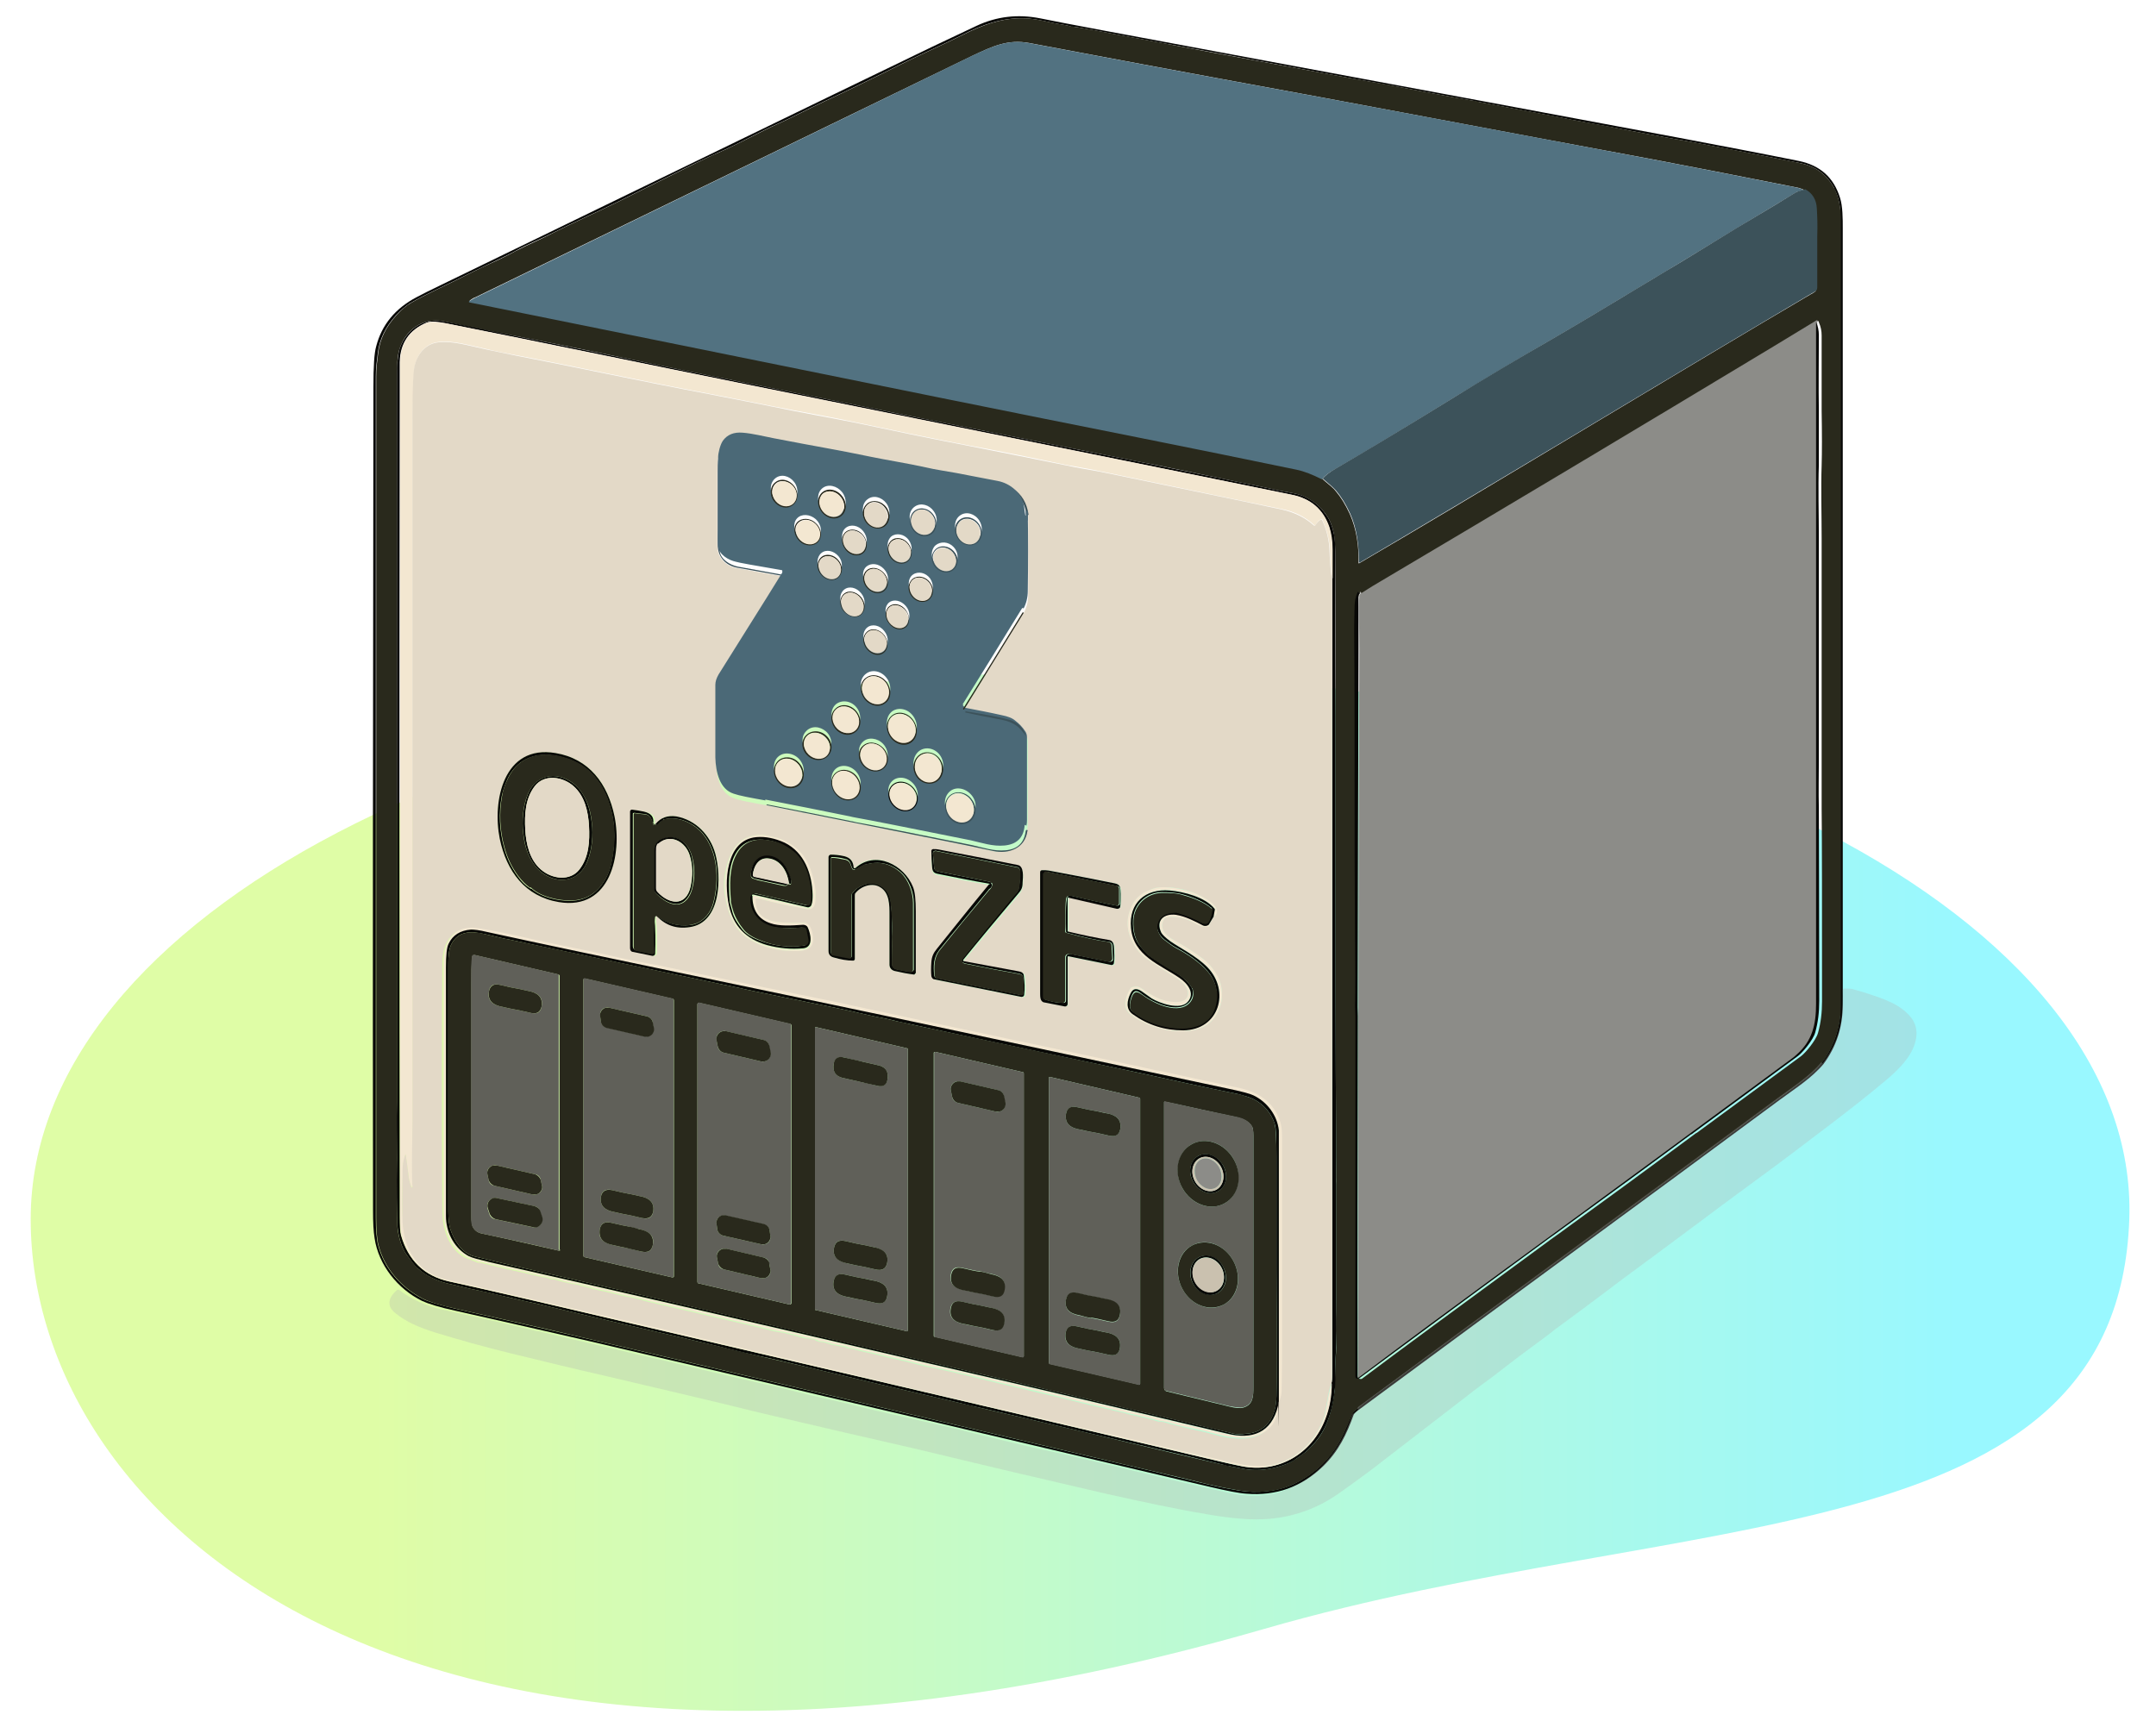 <svg xmlns="http://www.w3.org/2000/svg" xmlns:xlink="http://www.w3.org/1999/xlink" id="Livello_1" viewBox="0 0 541 432"><defs><linearGradient id="Sfumatura_senza_nome" data-name="Sfumatura senza nome" x1="93.9" y1="133" x2="492.1" y2="133" gradientTransform="translate(0 432) scale(1 -1)" gradientUnits="userSpaceOnUse"><stop offset="0" stop-color="#b0f921"></stop><stop offset="1" stop-color="#00edff"></stop></linearGradient></defs><path d="M534.3,306c-3,84.9-110.9,72.2-217,102.8C105.1,470.2,7.7,381.9,7.7,306s117.9-137.3,263.3-137.3,265.9,61.5,263.3,137.3Z" fill="url(#Sfumatura_senza_nome)" opacity=".4"></path><path d="M457.7,266.9c-3.2,3.8-7.3,6.3-11.2,9.2-34.7,25.7-70.1,51.5-105.1,77.4-1,.7-1.5,1.2-1.7,1.5-1.8,5-3.8,9.2-7.7,13-5.4,5.2-11.8,7.5-19.2,6.9-1.8-.1-4.8-.7-9.1-1.7-42.4-10-94.2-22.2-155.4-36.5-7.4-1.7-18.7-4.3-33.9-7.7-4.2-.9-7-1.8-8.5-2.5-6.1-3-10.9-9-11.9-15.7-.3-1.8-.4-4.1-.4-6.9-.1-58.6,0-127.5.1-206.8,0-5.1.2-8.5.7-10.2,1.4-5.4,4.8-9.5,10.1-12.3,1.3-.7,3.3-1.7,6.2-3.1,48.9-23.7,89.9-43.7,123.3-59.8.8-.4,4.4-2.1,11-5.2,5.1-2.4,10.4-3,16-1.9,6.3,1.3,21,4,44,8.3,38.7,7.2,77.4,14.4,115.9,21.6,10.5,2,20.6,3.9,30.5,5.9,5.3,1.1,8.7,4.1,10.3,9.2.7,2.1.7,5.3.7,7.7,0,63.7,0,128.7,0,194.9,0,5.5-1.6,10.5-4.8,14.8ZM460.3,47.3c-2-3.6-4.7-5.6-8.8-6.4-11.9-2.4-21.7-4.2-29.4-5.7-.4,0-.9-.2-1.3-.2-5-.9-9.8-1.8-14.4-2.7-2.8-.5-6.9-1.3-12.4-2.3-.3,0-.6-.1-.9-.2,0,0-7.4-1.4-22-4.2-.5,0-1-.2-1.4-.3-6.9-1.2-13.6-2.5-20.4-3.8-1.8-.3-3.8-.7-6.1-1.1-1.8-.3-3.8-.7-6.1-1.1-28.7-5.4-43.6-8.2-44.9-8.4-4.1-.8-9.9-1.8-17.6-3.3-3.2-.6-5-.9-5.4-.9-.1,0-.3,0-.4,0-1.3-.5-3.2-.6-4.9-1-3-.7-5.3-1.1-6.9-1.1-5.4-.2-10.6,1.6-15.6,4.2-4.8,2.4-9.4,4.4-13.5,6.4-9,4.5-16,7.9-21,10.2-4.3,2-7.6,3.8-11.6,5.6-4.6,2-9.9,5.1-15.1,7.3-1.8.8-3.9,1.8-6.4,3-1.4.7-7.6,3.8-18.7,9.3-5,2.5-11.2,5.2-16.3,7.8-2.9,1.5-6.5,2.9-9.5,4.6-1.6.9-3.8,1.9-6.7,3.3-2.3,1.1-5,2.4-8.2,4-3.4,1.7-7.7,3.6-11.5,5.8-1.1.7-2.3,1.7-3.6,3.1-2.6,2.9-4.1,6-4.5,9.4-.3,2.4-.5,3.7-.5,5.9,0,60.6,0,130.9,0,211.1,0,3.1.2,5.5.6,7,1.5,5.8,5.8,10.6,11,13.3,1.5.8,4.4,1.6,8.5,2.6,13.5,3,23.9,5.4,30.9,7,37.3,8.7,82.4,19.3,135.2,31.7,12.5,2.9,20.1,4.8,22.8,5.4,2.5.6,5.8,1.2,7.6,1.5,4.5.7,9.4.3,13.6-1.6,5.7-2.7,9.9-6.9,12.6-12.7.6-1.3,1.2-2.8,1.9-4.4.2-.6.6-1.1,1.1-1.5,1.4-1.1,2.8-2.3,4.4-3.4,18-13.2,27.3-20.1,27.9-20.5,19.7-14.4,44-32.2,72.8-53.5,2.6-1.9,4.8-3.5,6.5-4.8,2.7-2,5.3-4.3,7-7.4,2.1-3.7,3.1-7.5,3.1-11.6,0-.1,0-32.7,0-97.6,0-4,0-6.5,0-7.5,0-14.6,0-35.8,0-63.6,0-17.7,0-27.6,0-29.7,0-2.8-.5-5.1-1.6-7Z" fill="#080806"></path><path d="M451.5,40.9c4.1.8,6.8,2.8,8.8,6.4,1,1.9,1.5,4.2,1.6,7,0,2.2,0,12.1,0,29.7,0,27.8,0,49,0,63.6,0,1,0,3.4,0,7.5,0,64.9,0,97.4,0,97.6,0,4-1,7.9-3.1,11.6-1.7,3.1-4.3,5.4-7,7.4-1.8,1.3-3.9,2.9-6.5,4.8-28.8,21.3-53.1,39.2-72.8,53.5-.6.5-9.9,7.3-27.9,20.5-1.6,1.2-3,2.3-4.4,3.4-.5.4-.8.9-1.1,1.5-.6,1.6-1.3,3.1-1.9,4.4-2.7,5.8-6.9,10.1-12.6,12.7-4.2,2-9.1,2.3-13.6,1.6-1.7-.3-5-.9-7.6-1.5-2.7-.7-10.3-2.5-22.8-5.4-52.8-12.4-97.8-23-135.2-31.7-7.1-1.7-17.4-4-30.9-7-4.1-.9-6.9-1.8-8.5-2.6-5.2-2.7-9.5-7.5-11-13.3-.4-1.5-.6-3.9-.6-7,0-80.2,0-150.6,0-211.1,0-2.2.2-3.5.5-5.9.4-3.4,1.9-6.5,4.5-9.4,1.3-1.4,2.4-2.4,3.6-3.1,3.8-2.2,8.1-4.1,11.5-5.8,3.2-1.6,6-3,8.2-4,2.9-1.3,5.1-2.4,6.7-3.3,3.1-1.6,6.7-3.1,9.5-4.6,5.1-2.6,11.3-5.3,16.3-7.8,11.1-5.5,17.3-8.6,18.7-9.3,2.5-1.2,4.7-2.3,6.4-3,5.1-2.2,10.4-5.2,15.1-7.3,4-1.8,7.3-3.6,11.6-5.6,5-2.3,12-5.7,21-10.2,4.1-2,8.7-4,13.5-6.4,5.1-2.6,10.2-4.4,15.6-4.2,1.6,0,3.9.4,6.9,1.1,1.7.4,3.6.5,4.9,1,.1,0,.3,0,.4,0,.3,0,2.1.3,5.4.9,7.7,1.5,13.5,2.5,17.6,3.3,1.3.3,16.2,3.1,44.9,8.4,2.3.4,4.3.8,6.1,1.1,2.3.4,4.3.7,6.1,1.1,6.7,1.3,13.5,2.6,20.4,3.8.5,0,.9.2,1.4.3,14.6,2.8,21.9,4.1,22,4.2.3,0,.6.1.9.2,5.5,1,9.6,1.7,12.4,2.3,4.6.9,9.4,1.8,14.4,2.7.4,0,.8.2,1.3.2,7.6,1.4,17.4,3.3,29.4,5.7ZM331.8,120.2c1.8,1.5,3,2.5,3.4,3.1,1.2,1.4,2.4,3.3,3.5,5.7,1.7,3.8,2.3,8.1,2.2,12.3,0,0,0,.1.1.1,0,0,0,0,0,0,13.9-8.1,31.6-18.7,53.1-31.6,25.7-15.4,45.7-27.4,60.2-35.9.9-.5,1.5-.7,1.5-1.6,0-5.1,0-9.4,0-12.8,0-2.8,0-5.1-.1-6.9-.1-2.3-1.1-3.9-2.9-4.9-.7-.3-1.2-.5-1.7-.6-15.6-3.1-27.9-5.5-36.9-7.2-37.3-6.9-73.2-13.8-109.4-20.4-8.2-1.5-23.7-4.4-46.5-8.7-5.4-1-9.2.8-14.3,3.2-.4.2-42.1,20.4-124.9,60.7-.2,0-.6.3-1.2.7,0,0-.1.2,0,.3,0,0,0,0,.1,0,27.5,5.6,66.6,13.5,117.5,23.8,17.7,3.6,34.8,7,51.3,10.3,12.7,2.5,26.2,5.4,38.8,7.9,1.8.4,3.9,1.2,6.3,2.4ZM332.9,129.4c-2.2-3.2-5.2-5.1-8.8-5.7-1.7-.3-2.8-.5-3.3-.6-4.7-1.1-9.7-2-14.3-3-6.3-1.3-12.8-2.7-19.6-4-25.5-5.1-38.7-7.7-39.7-7.9-8.6-1.7-14-2.8-16-3.2-.9-.2-5.5-1.1-13.8-2.8-24.9-5-39.7-8-44.2-8.9-1.9-.4-5.8-1.2-11.6-2.4-16.6-3.5-27.2-5.6-31.9-6.5-8-1.5-15.1-3.1-18.6-3.8-5.1-.9-9.2,2.2-10.8,6.8-.4,1.1-.5,2.4-.6,3.6,0,.8-.1,1.7-.1,2.7,0,18.1,0,47.7,0,87.8,0,13.3,0,25.7,0,37.2,0,2.9,0,6.6,0,11.1,0,6.2,0,10,0,11.1,0,1.8,0,3.9,0,6.5,0,2.3,0,10.2,0,23.6,0,2.6,0,4.5,0,5.6-.1,4.8,0,9.4,0,14.1,0,7.7,0,13.2.1,16.4,0,2.2.8,5.8,2.4,7.9,1,1.3,1.7,2.4,2.8,3.4,2.1,1.8,4.5,3,7.3,3.7,3,.7,5.4,1.3,7,1.6,4.1.8,8.1,1.9,12.3,2.8,2.3.5,4.1.9,5.3,1.2,13.5,3.2,25.9,6.1,37.2,8.7,6.5,1.5,11.2,2.7,16.3,3.9,3.5.8,7.6,1.7,12.2,2.8,12.1,2.9,24.4,5.8,37,8.7,2.8.7,4.5,1,5,1.2,5.4,1.2,15.1,3.5,29.2,6.8,18.1,4.3,29.1,6.9,32.8,7.7,1,.2,1.7.4,2.1.5,1.8.3,3.7.8,5.3.9,3,.2,5.9-.3,9-1.5.8-.3,1.6-.8,2.4-1.3,1.3-1,2.1-1.5,2.2-1.6,2.3-2,4-4.1,5.1-6.6,1.2-2.6,1.9-5.6,2.3-8.9,0-.9.1-3.2.2-6.8,0-1.5.3-3.6.2-5.3-.2-3.8,0-6.9,0-11.5,0-.9,0-3.5,0-7.8,0-5.4,0-11,0-16.8,0-1.3,0-2.5,0-3.6-.1-2,0-5,0-6.9-.2-28-.2-56.7-.2-86,0-14.7,0-22.8,0-24.3.1-14.1.1-27.4,0-39.7,0-3-.2-5.2-.4-6.4-.4-1.9-1-3.4-1.8-4.5ZM341.5,148.8c0,0,0-.1,0-.2,0,0-.1,0-.2,0,0,0,0,0,0,0-.5,1-.8,2.3-.8,3.7,0,3.4-.1,5.3-.1,6,0,22.9,0,49.6.2,75.8,0,8.3,0,14.4,0,18.4,0,.7.1,1.6.1,2.5,0,32.1-.1,62.2,0,90.4,0,.4.3.7.7.7.1,0,.3,0,.4-.1,8.5-6.4,24-17.8,46.5-34.3,1.3-1,2.7-1.9,4-2.9,9.4-6.8,20.2-14.7,32.6-23.9.3-.2.6-.5.9-.6,12.2-9,20.9-15.4,26.1-19.2,1.1-.8,3.8-4,4.3-5.9.7-2.5,1-5.1,1-7.9,0-23.9,0-40-.1-48.4,0-3.7,0-8.8,0-12.1,0-28.8,0-47.4,0-55.7,0-6-.2-12.7,0-18.3.1-3.3.1-7.9,0-13.7,0-5.9,0-12.3,0-18.9,0-1.1-.2-2.2-.7-3.3,0-.3-.2-.4-.4-.3-3.6,2.2-7.1,4.3-10.7,6.5-33.5,20.2-67,40.3-100.7,60.2-.9.5-1.8,1.1-2.7,1.7Z" fill="#29291c"></path><path d="M452.9,47.6l-1.7.5c-.3,0-.6.2-.9.4-7,4.3-12.7,7.6-19.5,11.8-1.9,1.2-6.4,3.9-13.5,8.2-10.7,6.4-17.8,10.8-28.3,16.9-8.7,5-16.8,9.9-24.2,14.4-12,7.4-21.9,13.4-29.9,18-1.4.8-2.5,1.6-3.2,2.5-2.4-1.2-4.4-2-6.3-2.4-12.6-2.6-26.2-5.4-38.8-7.9-16.5-3.3-33.6-6.7-51.3-10.3-50.9-10.3-90.1-18.3-117.5-23.8-.1,0-.2-.1-.1-.2,0,0,0-.1,0-.1.6-.3,1-.6,1.2-.7C201.9,34.5,243.5,14.2,243.9,14c5.2-2.4,9-4.2,14.3-3.2,22.8,4.3,38.3,7.2,46.5,8.7,36.2,6.6,72.1,13.4,109.4,20.4,9,1.7,21.3,4.1,36.9,7.2.5.1,1.1.3,1.7.6Z" fill="#527281"></path><path d="M331.8,120.2c.7-.8,1.8-1.7,3.2-2.5,7.9-4.6,17.9-10.6,29.9-18,7.4-4.6,15.5-9.4,24.2-14.4,10.5-6.1,17.6-10.5,28.3-16.9,7.1-4.2,11.5-7,13.5-8.2,6.7-4.2,12.5-7.4,19.5-11.8.3-.2.6-.3.9-.4l1.7-.5c1.8,1,2.8,2.6,2.9,4.9.1,1.8.2,4,.1,6.9,0,3.4,0,7.7,0,12.8,0,.9-.6,1.1-1.5,1.6-14.4,8.5-34.5,20.5-60.2,35.9-21.6,12.9-39.3,23.5-53.1,31.6,0,0-.1,0-.2,0,0,0,0,0,0,0,0-4.2-.5-8.5-2.2-12.3-1.1-2.4-2.3-4.3-3.5-5.7-.5-.6-1.6-1.6-3.4-3.1Z" fill="#3c525a"></path><path d="M332.9,129.4c.8,1.1,1.4,2.6,1.8,4.5.3,1.2.4,3.4.4,6.4,0,12.4,0,25.6,0,39.7,0,1.5,0,9.6,0,24.3,0,29.3,0,58,.2,86,0,1.9-.2,4.9,0,6.9,0,1.1,0,2.3,0,3.6,0,5.8,0,11.4,0,16.8,0,4.3,0,6.9,0,7.8,0,4.7-.1,7.7,0,11.5,0,1.7-.2,3.8-.2,5.3,0,3.6,0,5.8-.2,6.8-.3,3.3-1.1,6.3-2.3,8.9-1.1,2.4-2.8,4.6-5.1,6.6-.1.1-.9.7-2.2,1.6-.8.6-1.6,1-2.4,1.3-3,1.2-6,1.7-9,1.5-1.6-.1-3.5-.6-5.3-.9-.4,0-1.1-.2-2.1-.5-3.7-.9-14.6-3.5-32.8-7.7-14.1-3.3-23.8-5.6-29.2-6.8-.5-.1-2.2-.5-5-1.2-12.6-2.9-24.9-5.8-37-8.7-4.6-1.1-8.7-2.1-12.2-2.8-5.1-1.1-9.8-2.4-16.3-3.9-11.3-2.6-23.7-5.5-37.2-8.7-1.2-.3-2.9-.7-5.3-1.2-4.1-.9-8.1-1.9-12.3-2.8-1.6-.3-4-.9-7-1.6-2.8-.7-5.3-1.9-7.3-3.7-1.2-1-1.8-2.1-2.8-3.4-1.6-2.1-2.3-5.6-2.4-7.9-.1-3.2-.2-8.7-.1-16.4,0-4.8-.1-9.4,0-14.1,0-1.1,0-3,0-5.6,0-13.4,0-21.3,0-23.6,0-2.6,0-4.7,0-6.5,0-1.2,0-4.9,0-11.1,0-4.5,0-8.2,0-11.1,0-11.5,0-23.9,0-37.2,0-40,0-69.7,0-87.8,0-1,0-1.9.1-2.7.2-1.2.2-2.4.6-3.6,1.7-4.6,5.7-7.7,10.8-6.8,3.5.6,10.6,2.2,18.6,3.8,4.7.9,15.3,3.1,31.9,6.5,5.8,1.2,9.7,2,11.6,2.4,4.5.9,19.3,3.9,44.2,8.9,8.2,1.7,12.8,2.6,13.8,2.8,2,.4,7.4,1.5,16,3.2.9.2,14.1,2.8,39.7,7.9,6.8,1.4,13.3,2.7,19.6,4,4.6,1,9.6,1.9,14.3,3,.5.1,1.5.3,3.3.6,3.7.6,6.6,2.5,8.8,5.7ZM334.1,347.1c.1-.4.2-1.2.2-2.4,0-66.5,0-133.1,0-199.6,0-2.4,0-4.8,0-7.2,0-2.2-.3-4-.8-5.6-1.5-4.4-4.5-7.1-9.3-8.1-26.3-5.4-72.9-14.8-139.8-28.3-20.9-4.2-48.4-10-72.8-14.8-1.3-.3-3.6-.6-4.6-.1-4.3,1.8-6.6,5.1-6.7,9.9,0,1.3,0,4.4,0,9.3-.1,78-.1,146.4,0,205.2,0,2.3.1,3.8.3,4.6,1.8,6.3,5.8,10.2,12,11.6,6.9,1.5,14.2,3.2,22,5,64.7,15.1,120.8,28.2,168.1,39.4,4.3,1,7.2,1.7,8.9,2,9.3,1.8,17.6-3.2,20.9-11.9,1.1-2.8,1.6-5.8,1.6-9Z" fill="#080806"></path><path d="M456,80.7c0,.9,0,1.7,0,2.6,0,13.3,0,69.5,0,168.5,0,5.2-.9,9.3-4.9,12.8-.6.5-1.9,1.5-3.8,2.9-7.2,5.3-18.2,13.4-33,24.3-23.1,17.1-50,36.5-73.3,54,0,0-.1,0-.2,0,0,0,0,0,0,0,0-57.1,0-118,.3-182.9,0-4.2-.2-10,0-13.5,0-.2.2-.4.6-.6.9-.6,1.8-1.1,2.7-1.7,33.6-19.9,67.2-40,100.7-60.2,3.6-2.2,7.1-4.3,10.7-6.5.2-.1.3,0,.4.3Z" fill="#8c8c88"></path><path d="M341.5,148.8c-.4.2-.6.3-.6.6,0,3.5,0,9.3,0,13.5-.2,64.8-.3,125.8-.3,182.9,0,0,0,.1.1.1,0,0,0,0,0,0,23.2-17.5,50.1-36.9,73.3-54,14.8-10.9,25.8-19,33-24.3,1.9-1.4,3.2-2.3,3.8-2.9,4-3.5,4.9-7.6,4.9-12.8,0-99,0-155.2,0-168.5,0-.9,0-1.7,0-2.6.5,1.1.7,2.2.7,3.3,0,6.7-.1,13,0,18.9,0,5.8,0,10.4,0,13.7-.2,5.6,0,12.3,0,18.3,0,8.3,0,26.9,0,55.7,0,3.3-.1,8.4,0,12.1,0,8.4.1,24.5.1,48.4,0,2.8-.3,5.4-1,7.9-.5,1.9-3.2,5.1-4.3,5.9-5.2,3.8-13.9,10.2-26.1,19.2-.2.2-.5.4-.9.6-12.4,9.2-23.3,17.1-32.6,23.9-1.3,1-2.7,1.9-4,2.9-22.5,16.5-38,28-46.5,34.3-.3.2-.7.2-.9-.1,0-.1-.1-.3-.1-.4,0-28.2,0-58.3,0-90.4,0-.9-.1-1.8-.1-2.5.1-3.9.1-10.1,0-18.4-.2-26.2,0-52.9-.2-75.8,0-.6,0-2.6.1-6,0-1.4.3-2.7.8-3.7,0,0,.1-.1.2,0,0,0,0,0,0,0,0,0,0,.1,0,.2Z" fill="#080806"></path><path d="M334.3,145.2c-.3-1.9-.5-4.3-.6-7.1-.1-2.6-.8-5.2-1.9-7.7,0-.1-.2-.2-.3-.1,0,0,0,0,0,0-.6.3-1,.8-1.4,1.5,0,0-.2.1-.3,0,0,0,0,0,0,0-2.2-2-4.9-3.4-8-4-9.2-1.9-24.4-5.1-45.6-9.5-2.7-.6-5.9-1.1-8.6-1.6-9.5-2-17.8-3.7-25-5-9.4-1.8-20.8-4.2-26.9-5.5-6.8-1.5-14.5-2.8-21.6-4.2-3.5-.7-8.9-1.8-16.2-3.2-17-3.2-33.9-6.9-48.6-9.7-2.8-.5-5.2-1-7.2-1.5-5.1-1.1-8.1-2.1-11.8-1.8-3.9.3-6.2,3.8-6.4,7.6-.2,3.2-.3,7.8-.3,13.8,0,25.1,0,40.5,0,46,0,24.3,0,51,0,69.6,0,28.7,0,48.2,0,58.5,0,4.4-.3,11.6,0,16.4,0,.1,0,.2-.2.2,0,0-.2,0-.2-.1-.4-.8-.6-1.8-.7-2.9-.2-1.6-.5-3.4-.7-5.2,0,0,0,0,0,0,0,0,0,0,0,0-.4,1-.7,2.3-.7,3.9-.2,6-.2,10.3,0,12.9.2,3.1.9,5.8,2.1,7.9,2,3.5,5.1,5.8,9.3,6.7,19.6,4.4,37.3,8.5,53.2,12.2,5.9,1.4,11.8,2.8,17.7,4.2,3.6.9,6.6,1.6,8.9,2.1,3.2.7,6.1,1.4,8.8,2.1,1,.3,2.2.3,2.9.6.7.3,1.4.5,2.1.6.5,0,1.7.4,3.6.8,8.1,2,14.3,3.4,18.6,4.5,4.4,1,7,1.6,7.7,1.8,1.3.3,5.1,1.2,11.4,2.6.6.1,1.3.4,1.9.5,1.8.3,4.3.9,7.5,1.7,1.5.4,3.4.8,5.8,1.3,4,.9,8.1,1.9,12.2,2.9,1,.3,3.2.7,6.4,1.4,2.9.6,5.8,1.3,8.7,2.1.3,0,.8.2,1.4.3,4.7,1.2,9.5,2.3,14.3,3.3,1.2.3,2.3.7,3.4.8.6,0,1.4.2,2.5.5.6.2,1.7.3,3.5.4,8.1.7,15-5.1,17.4-12.5.1-.4.4-1.8.8-4.1.2-1.4.6-2.7,1-4.1,0,3.2-.5,6.2-1.6,9-3.3,8.7-11.7,13.7-20.9,11.9-1.6-.3-4.6-1-8.9-2-47.4-11.2-103.4-24.3-168.1-39.4-7.8-1.8-15.1-3.5-22-5-6.2-1.4-10.2-5.2-12-11.6-.2-.7-.3-2.3-.3-4.6,0-58.8,0-127.1,0-205.2,0-5,0-8.1,0-9.3.1-4.8,2.4-8.1,6.7-9.9,1-.4,3.3-.1,4.6.1,24.4,4.9,51.9,10.6,72.8,14.8,67,13.5,113.6,22.9,139.8,28.3,4.7,1,7.8,3.7,9.3,8.1.5,1.6.8,3.4.8,5.6,0,2.4,0,4.8,0,7.2Z" fill="#f3e7d1"></path><path d="M334.3,145.2c0,66.5,0,133,0,199.6,0,1.1,0,1.9-.2,2.4-.5,1.3-.8,2.7-1,4.1-.4,2.3-.7,3.7-.8,4.1-2.4,7.4-9.3,13.1-17.4,12.5-1.7-.1-2.9-.3-3.5-.4-1.1-.3-2-.5-2.5-.5-1.1-.1-2.2-.6-3.4-.8-4.8-1.1-9.6-2.2-14.3-3.3-.6-.1-1.1-.3-1.4-.3-2.9-.7-5.8-1.4-8.7-2.1-3.2-.7-5.3-1.2-6.4-1.4-4-1-8.2-2-12.2-2.9-2.4-.5-4.3-1-5.8-1.3-3.2-.8-5.7-1.4-7.5-1.7-.6-.1-1.3-.4-1.9-.5-6.4-1.5-10.2-2.3-11.4-2.6-.7-.2-3.3-.8-7.7-1.8-4.3-1-10.5-2.5-18.6-4.5-2-.5-3.2-.8-3.6-.8-.7-.1-1.4-.3-2.1-.6-.7-.3-1.9-.3-2.9-.6-2.7-.7-5.7-1.4-8.8-2.1-2.3-.5-5.2-1.2-8.9-2.1-5.9-1.4-11.8-2.8-17.7-4.2-15.9-3.7-33.6-7.7-53.2-12.2-4.2-.9-7.3-3.2-9.3-6.7-1.2-2.1-1.9-4.7-2.1-7.9-.1-2.6-.1-6.9,0-12.9,0-1.6.3-2.9.7-3.9,0,0,0,0,.1,0,0,0,0,0,0,0,.3,1.8.5,3.5.7,5.2.1,1.1.4,2.1.7,2.9,0,.1.1.2.2.1,0,0,.1-.1.1-.2-.3-4.8,0-12.1,0-16.4,0-10.4,0-29.9,0-58.5,0-18.7,0-45.3,0-69.6,0-5.5,0-20.9,0-46,0-6,0-10.6.3-13.8.2-3.7,2.5-7.3,6.4-7.6,3.7-.3,6.7.7,11.8,1.8,2,.4,4.4.9,7.2,1.5,14.6,2.8,31.6,6.5,48.6,9.7,7.3,1.4,12.7,2.5,16.2,3.2,7.1,1.5,14.8,2.8,21.6,4.2,6.1,1.3,17.5,3.7,26.9,5.5,7.2,1.4,15.5,3.1,25,5,2.7.6,5.9,1.1,8.6,1.6,21.2,4.4,36.4,7.5,45.6,9.5,3.1.7,5.8,2,8,4,0,0,.2,0,.3,0,0,0,0,0,0,0,.4-.6.8-1.1,1.4-1.5.1,0,.2,0,.3,0,0,0,0,0,0,0,1.2,2.6,1.8,5.1,1.9,7.7.1,2.8.3,5.2.6,7.1ZM196.5,144.6c.1.1.1.2,0,.3,0,0-5.3,8.5-16,25.6-.5.9-.8,1.7-.8,2.6,0,3.3,0,9.4,0,18.2,0,3.6,1,7.9,4.6,9.1,1.4.5,4,1,8,1.7,14,2.8,27.9,5.6,41.9,8.4,5,1,10,2,15,3.1,3.9.8,7.9-.7,8.5-5,.1-.7.2-1.2.2-1.6,0-6.9,0-13.9,0-20.8,0-.7-.1-1.1-.4-1.4-.7-2.1-2.1-3.5-4-4.1-1.7-.5-5.4-1.2-11.3-2.2-.5-.2-.6-.3-.3-.4l15-24.3c.7-1.3,1.1-2.8,1.1-4.5,0-6.7,0-13.4,0-20-.4-3-1.8-5.2-4-6.6-1.3-.8-3.1-1.1-4.6-1.4-38.7-7.4-58.9-11.3-60.6-11.6-2.9-.5-5.8-.6-7.5,2.2-1.2,2-1.3,4.4-1.3,6.7,0,10.8,0,16.9,0,18.3,0,3.1,2.1,5.2,5,5.7,3.9.7,7.7,1.4,11.6,2.1ZM125.4,210.5c1.6,8.2,6.3,14.5,14.8,15.9,13.1,2.2,15.9-12.1,14-21.5-1.6-8.2-6.3-14.5-14.8-15.9-13.1-2.2-15.9,12.1-14,21.5ZM164.5,230c.1,0,.2-.1.3-.2,2.1,2.4,4.9,3.3,8.3,2.9,8.1-1.1,8-12.8,6.5-18.4-1.3-4.7-4.9-8.5-9.8-9.4-2.2-.4-3.9.2-5.2,1.9-.2,0-.3,0-.3,0,.3-1.8-.6-2.7-2.3-3-1-.2-2-.4-3-.5-.3,0-.5.2-.6.4,0,0,0,0,0,0v34.3c0,.4.3.8.7.9l4.9,1c.4,0,.7-.2.8-.5,0,0,0,0,0,0,.2-2.9.1-6-.2-9.3ZM189.9,225.5c2.1.3,6,1.5,9.1,2,1,.1,2,.3,3,.6,1.5.4,2.3-.2,2.5-1.8.2-1.4.2-2.5,0-3.2-.5-3.4-1.7-7.1-4-9.5-1.6-1.6-4-3-6.3-3.5-1.8-.4-2.8-.6-3-.6-3.9,0-6.6,1.8-8,5.3-1.4,3.4-2,7.1-1.2,10.6.8,3.8,1.9,7.4,5.2,9.8,2.9,2.1,6.7,3.2,10.1,3.4,2.6.1,7.1.7,6.6-3.4-.2-1.2-.7-3.6-2.2-3.6-4.4-.1-12.3,1-12.2-5.8,0-.2.1-.3.3-.3,0,0,0,0,0,0ZM248.4,221.9h0c0,.1,0,.1,0,.1-4.7,5.7-9,11.1-13.1,16.2-.9,1.1-1.3,2-1.4,3.4-.1,1.3-.1,2.5,0,3.5,0,.4.4.7.8.8l21.8,4.4c.3,0,.7-.2.8-.5,0,0,0,0,0,0,.1-1.5.1-3.1-.1-4.7,0-.6-.5-1-1.2-1.1-2.9-.5-7.6-1.4-14-2.6-.1,0-.2-.1-.2-.2,0,0,0,0,0,0,3.9-4.7,8.5-10.2,13.7-16.5.9-1,1.1-1.7,1.2-2.9,0-1.4.4-4.1-1.2-4.4-7-1.3-13.6-2.6-19.9-3.9-.4,0-.8-.1-1.3-.1-.3,0-.5.2-.6.5,0,0,0,0,0,0,0,1.4,0,2.7.2,4.1,0,.9.4,1.4,1.3,1.6,4.5,1,8.9,1.8,13.1,2.5,0,0,.1,0,.1.1ZM229.7,244.2c0-4.1,0-9.3,0-15.6,0-2.9-.2-4.9-.7-6.1-2.1-5.5-9.4-9.3-14.5-4.7-.1,0-.3,0-.3,0,0,0,0,0,0-.1,0-1.5-.8-2.5-2.3-2.8-1.3-.3-2.4-.5-3.5-.4-.3,0-.5.3-.5.6,0,6.7,0,14.6,0,23.6,0,.8.4,1.3,1.3,1.6,1.7.5,3.4.7,4.9.8.2,0,.4-.2.4-.4,0,0,0,0,0,0v-15.9c0-.2,0-.5.2-.7,1.4-1.7,4.2-2.7,6.2-1.4,2.2,1.4,2.3,4.4,2.3,6.9,0,7,0,11.1,0,12.5,0,.9.4,1.4,1.3,1.6,1.6.4,3.2.7,4.9.9.2,0,.4-.1.4-.3,0,0,0,0,0,0ZM268.2,225.2l12.2,2.8c.4,0,.8-.1.8-.5,0,0,0,0,0,0,.1-.8.2-1.9.1-3.2,0-1.4,0-2.3-1.5-2.6-4.5-.9-10-2-16.5-3.2-.5,0-1-.1-1.7-.1-.3,0-.5.2-.5.5h0c0,8.1,0,18.3,0,30.6,0,.8,0,1.4.3,1.6.2.3.5.4.8.5l5.1,1c.3,0,.6-.1.7-.4,0,0,0,0,0-.1v-11.8c0-.1,0-.2.2-.2,0,0,0,0,0,0l10.8,2.2c.3,0,.6-.1.7-.4,0,0,0,0,0,0,.1-1,.1-2.4,0-4.2,0-.9-.5-1.5-1.3-1.6-3-.5-6.4-1.1-10.2-2.1,0,0-.1,0-.1-.2v-8.2c0-.1,0-.2.2-.2,0,0,0,0,0,0ZM303.3,232.1l1.2-2c.8-.4,1-1,.8-1.8-.5-1.8-4-3.5-5.7-4.2-2-.8-4.3-1.3-6.7-1.4-1.4,0-2.6,0-3.4.3-2.1.7-4.1,1.8-5.2,3.8-1.8,3.4-1.8,6.8.2,10.2.9,1.6,2,2.8,3.2,3.6,1.7,1.2,4.4,2.9,8,5.2,1.5,1,3.3,3.3,1.9,4.9-.5.6-1.4.8-2.6.8-3.5,0-5.7-1.5-8.5-3.4-.7-.5-1.4-.6-2.2-.4-.1,0-.2,0-.3.1-.4.2-.8,1-1.3,2.3-1,2.9.1,4.2,2.6,5.6,3.3,2,6.9,3,10.7,3.1,4.8.1,8.4-1.3,10.1-6,.7-2,.7-4.1.1-6.2-.6-2-2.6-4.6-4-5.7-2.2-1.7-4.8-3.4-7.9-5.1-2-1.1-3.5-3-2.2-5.1,0-.1.2-.2.3-.3,1.7-.7,4.7,0,6.2.7,1.9.9,3.2,1.8,4.6,1.5.2,0,.4-.3.3-.5,0,0,0,0,0,0,0,0,0,0-.2-.1ZM320.6,352.8v-.8c.5-1,.7-1.9.7-2.7,0-5.5.1-8.8.1-9.8,0-33.8,0-51.2,0-52.2,0-1.7,0-4-.5-5.7-1.7-5.1-5.8-7.5-10.9-8.5-3.9-.8-10.4-2.2-19.6-4.2-.3,0-1.3-.3-2.9-.6-19.5-4.2-46.9-9.9-73.8-15.7-5.4-1.2-11.5-2.4-18.3-3.8-3.1-.6-13.2-2.7-30.4-6.3-1.7-.4-3.3-.7-4.8-.9-.6-.1-2.1-.4-4.8-1-3.9-.9-9.6-2.1-17-3.6-5.6-1.1-12.8-3-19.1-3.9-5.7-.8-8.3,3.5-8.3,8.6-.1,14.4-.2,35.1,0,62.2,0,3.2.7,6,2.1,8.3,1,1.6,2.4,3.1,4.2,3.7,1.1.4,1.9.7,2.5,1,.1,0,.3,0,.4,0,.2,0,1.1.2,2.7.6,2.4.6,5.8,1.4,10.1,2.3.8.2,2.3.6,3.6.8.8,0,1.3.5,2,.5.4,0,.9.1,1.5.3,1.6.5,3.2.8,5,1.1,0,0,.2,0,.3.1.1,0,.2.1.3.1,1,.2,1.8.4,2.4.6.5.2,1.3.4,2.4.6,1.2.2,3.1.7,5.6,1.3.8.2,1.5.3,2,.4,1.6.2,2.8.7,4.4,1.1,4.3,1,13.8,3.2,28.4,6.6,1.6.4,3.3.9,4.9,1.1.9.1,2.9.6,6.1,1.5.1,0,.2,0,.4,0,1.2.1,2.1.3,2.7.7.2,0,.4.1.6.2.9,0,1.9.3,3.1.7.3,0,1.4.3,3.3.6.3,0,.4.3.7.3,1.1.1,2.1.4,3.2.7,1.1.3,2.1.4,3.2.7,3.1.8,5.8,1.4,8.1,1.9.8.2,2,.5,3.6.9,1.4.4,2.6.6,3.6.8.2,0,.4,0,.6.1,5,1.1,7.5,1.7,7.5,1.7,4.3,1.1,8.9,2.2,13.7,3.3,2,.5,4.6,1.1,7.7,1.8,2.9.7,5.4,1.3,7.7,1.9,7.7,1.8,11.7,2.7,11.8,2.8,2.3.5,4.7,1,7.3,1.8,0,0,.2,0,.3,0,.6,0,1.4.2,2.3.5,1.6.4,3.3.8,4.8,1.2,2.4.5,4,.9,4.9,1.1,4.5,1.3,10.9,2.8,14.8-.6,1.7-1.5,2.6-3.5,2.6-5.9Z" fill="#e3d9c7"></path><path d="M257.9,129.3v1.3c-.1,0-.2,0-.2,0,0,0,0,0,0,0-.1-.4-.2-1.1-.3-2.1-.4-3.4-3.3-6-6.7-6.6-4.3-.8-7.8-1.5-10.4-2-2.8-.6-5.1-.9-7.6-1.4-4.5-1-10.2-1.9-14-2.7-8.1-1.7-13.4-2.6-24.1-4.6-2.6-.5-5.2-1.2-7.8-1.4-2.2-.2-3.9.5-5,2-.7,1-1.2,3.1-1.2,4.2,0,7.2,0,11.8,0,13.7,0,1.2,0,2.7,0,4.3,0,1.7,0,3.1,0,4.3.2,2.1,2.6,3.5,4.5,3.9.6.1,4.4.8,11.5,2.1,0,0,0,0,.1.1,0,0,0,.2,0,.2-3.9-.7-7.7-1.4-11.6-2.1-2.9-.5-5-2.6-5-5.7,0-1.4,0-7.5,0-18.3,0-2.3,0-4.7,1.3-6.7,1.7-2.8,4.6-2.7,7.5-2.2,1.7.3,21.9,4.2,60.6,11.6,1.5.3,3.3.6,4.6,1.4,2.3,1.4,3.6,3.7,4,6.6Z" fill="#3c525a"></path><path d="M257.9,128.3c.1,6.6.1,13.3,0,20,0,1.7-.4,3.2-1.1,4.5,0-.1,0-.2-.1-.2,0,0-.1,0-.2,0-5,8.1-9.9,16.1-14.9,24.1,0,.1,0,.2.2.3-.3,0-.2.2.3.4,0,0-.1,0-.1,0,0,0,0,.1,0,.2,0,0,0,0,0,0,3.1.6,6.3,1.2,9.4,1.9,1.5.3,2.6.7,3.4,1.4.9.7,1.8,1.6,2.5,2.7.2.3.4.8.4,1.4,0,6.9,0,13.9,0,20.8,0,.4,0,.9-.2,1.6,0-.1,0-.2-.1-.3,0,0-.2-.1-.3,0,0,0,0,0,0,.2-.3,3-2,4.6-5,4.9-3,.3-5.8-.7-8.5-1.3-15.9-3.2-25.5-5.1-28.9-5.7-.6-.1-1-.2-1.4-.3-6.8-1.4-13.9-2.8-21.1-4.2-.1,0-.2,0-.2.1,0,0,0,0,.1.1-3.9-.7-6.6-1.2-8-1.7-3.5-1.1-4.5-5.4-4.6-9.1,0-8.8,0-14.9,0-18.2,0-.9.3-1.7.8-2.6,10.7-17,16-25.6,16-25.6,0,0,0-.2,0-.3,0,0,0-.1,0-.2,0,0,0,0-.1-.1-7.1-1.2-10.9-1.9-11.5-2.1-1.9-.4-4.3-1.8-4.5-3.9-.1-1.2-.1-2.6,0-4.3,0-1.6,0-3,0-4.3,0-1.9,0-6.4,0-13.7,0-1.1.5-3.2,1.2-4.2,1.1-1.5,2.7-2.2,5-2,2.5.2,5.2.9,7.8,1.4,10.8,2.1,16,2.9,24.1,4.6,3.8.8,9.5,1.7,14,2.7,2.5.6,4.9.9,7.6,1.4,2.7.5,6.1,1.2,10.4,2,3.3.6,6.3,3.2,6.7,6.6.1,1,.2,1.7.3,2.1,0,0,0,0,.1,0,0,0,0,0,0,0v-1.3ZM194.6,120c-1.4,1.1-1.6,3.2-.4,4.8,1.2,1.6,3.3,2.1,4.7,1,0,0,0,0,0,0,1.4-1.1,1.6-3.2.4-4.8-1.2-1.6-3.3-2.1-4.7-1,0,0,0,0,0,0ZM206.4,122.5c-1.4,1.1-1.5,3.3-.2,5,1.3,1.6,3.5,2.1,4.9,1,1.4-1.1,1.5-3.3.2-5-1.3-1.6-3.5-2.1-4.9-1ZM217.7,125.3c-1.4,1-1.6,3.2-.4,4.8,1.2,1.6,3.3,2.1,4.7,1h0c1.4-1,1.6-3.2.4-4.8s-3.3-2.1-4.7-1t0,0ZM229.6,127.1c-1.5,1-1.8,3.1-.6,4.8t0,0c1.1,1.6,3.2,2.2,4.7,1.2h0c1.5-1,1.8-3.1.6-4.8,0,0,0,0,0,0-1.1-1.6-3.2-2.2-4.7-1.2,0,0,0,0,0,0ZM241,129.3c-1.5,1-1.8,3.1-.7,4.8,1.1,1.7,3.2,2.3,4.7,1.3t0,0c1.5-1,1.8-3.1.7-4.8h0c-1.1-1.7-3.2-2.3-4.7-1.3h0ZM200,130.1c-1.1,1.2-.9,3.3.6,4.7s3.6,1.4,4.7.2c1.1-1.2.9-3.3-.6-4.7-1.5-1.3-3.6-1.4-4.7-.2ZM212.2,132.5c-1.2,1-1.2,3,0,4.5,1.2,1.5,3.2,1.8,4.4.8,1.2-1,1.2-3,0-4.5h0c-1.2-1.5-3.2-1.8-4.4-.8ZM223.7,134.6c-1.2,1-1.3,2.9-.2,4.4h0c1.1,1.5,3.1,1.8,4.3.9,0,0,0,0,0,0,1.2-1,1.3-2.9.2-4.4h0c-1.1-1.5-3.1-1.8-4.3-.9h0ZM234.7,136.9c-1.2,1.2-1.2,3.2.1,4.6h0c1.3,1.4,3.3,1.5,4.6.4,0,0,0,0,0,0,1.2-1.2,1.2-3.2-.1-4.6,0,0,0,0,0,0-1.3-1.4-3.3-1.5-4.6-.4ZM206.1,138.8c-1.2,1-1.3,3-.1,4.4,0,0,0,0,0,0,1.2,1.4,3.1,1.8,4.3.8h0c1.2-1,1.3-3,.1-4.4,0,0,0,0,0,0-1.2-1.4-3.1-1.8-4.3-.8t0,0ZM217.4,142.2c-1.2,1.1-1.1,3,.2,4.4h0c1.3,1.4,3.2,1.6,4.4.6t0,0c1.2-1.1,1.1-3-.2-4.4h0c-1.3-1.4-3.2-1.6-4.4-.6h0ZM229.1,144.2c-1.3.9-1.4,2.9-.4,4.4,1.1,1.5,3,1.9,4.3,1,1.3-.9,1.4-2.9.4-4.4-1.1-1.5-3-1.9-4.3-1ZM211.8,148c-1.2,1-1.3,2.9-.1,4.4h0c1.2,1.5,3.1,1.9,4.3.9h0c1.2-1,1.3-2.9.1-4.4h0c-1.2-1.5-3.1-1.9-4.3-.9,0,0,0,0,0,0ZM223.1,151.2c-1.2,1-1.2,2.9,0,4.3h0c1.2,1.4,3,1.8,4.2.9s1.2-2.9,0-4.3h0c-1.2-1.4-3-1.8-4.2-.9ZM217.6,157.5c-1.2,1-1.3,2.9-.1,4.4h0c1.1,1.5,3.1,1.9,4.3.9,1.2-1,1.3-2.9.1-4.4h0c-1.1-1.5-3.1-1.9-4.3-.9ZM217.3,169.1c-1.6,1.2-1.7,3.6-.4,5.3h0c1.3,1.8,3.7,2.3,5.2,1.1h0c1.6-1.2,1.7-3.6.4-5.3h0c-1.3-1.8-3.7-2.3-5.2-1.1h0ZM209.7,176.8c-1.4,1.3-1.4,3.6,0,5.2h0c1.4,1.6,3.7,1.8,5.1.6h0c1.4-1.3,1.4-3.6,0-5.2h0c-1.4-1.6-3.7-1.8-5.1-.6h0ZM223.9,178.5c-1.6,1.2-1.8,3.6-.5,5.5,1.3,1.9,3.7,2.4,5.3,1.3,1.6-1.2,1.8-3.6.5-5.5h0c-1.3-1.9-3.7-2.4-5.3-1.3ZM202.2,183.6c-1.3,1.4-1,3.7.5,5.1h0c1.6,1.4,3.8,1.5,5.1,0,1.3-1.4,1-3.7-.5-5.1t0,0c-1.6-1.4-3.8-1.5-5.1,0ZM216.5,186.2c-1.4,1.3-1.2,3.6.2,5.1,1.5,1.6,3.8,1.8,5.1.5,1.4-1.3,1.2-3.6-.2-5.1s-3.8-1.8-5.1-.5ZM231.3,188.1c-1.8.8-2.6,3.1-1.7,5.1h0c.9,2,3.1,3,5,2.2h0c1.8-.8,2.6-3.1,1.7-5.1h0c-.9-2-3.1-3-5-2.2h0ZM195.4,189.8c-1.5,1.2-1.6,3.6-.2,5.4h0c1.4,1.7,3.8,2.1,5.3.9,1.5-1.2,1.6-3.6.2-5.4h0c-1.4-1.7-3.8-2.1-5.3-.9ZM209.9,192.8c-1.5,1.1-1.7,3.5-.4,5.3,1.3,1.8,3.7,2.3,5.2,1.2s1.7-3.5.4-5.3c-1.3-1.8-3.7-2.3-5.2-1.2ZM223.9,196c-1.4,1.3-1.3,3.6.2,5.2,1.5,1.6,3.8,1.9,5.2.6,1.4-1.3,1.3-3.6-.2-5.2-1.5-1.6-3.8-1.9-5.2-.6ZM238.5,198.5c-1.6,1.2-1.9,3.7-.5,5.5h0c1.4,1.8,3.8,2.4,5.4,1.2,1.6-1.2,1.9-3.7.5-5.5h0c-1.4-1.8-3.8-2.4-5.4-1.2Z" fill="#4b6977"></path><path d="M194.6,121c1.4-1.1,3.5-.6,4.7,1,0,0,0,0,0,0,1.2,1.6,1,3.8-.4,4.8-1.4,1.1-3.5.6-4.7-1,0,0,0,0,0,0-1.2-1.6-1-3.8.4-4.8ZM194.7,121.3c-1.2,1-1.3,3-.1,4.4,1.2,1.4,3.1,1.8,4.3.8,1.2-1,1.3-3,.1-4.4-1.2-1.4-3.1-1.8-4.3-.8Z" fill="#29291c"></path><ellipse cx="196.8" cy="123.9" rx="2.9" ry="3.3" transform="translate(-34 151.9) rotate(-39.1)" fill="#f3e7d1"></ellipse><path d="M206.4,123.5c1.4-1.1,3.6-.7,4.9,1,1.3,1.6,1.2,3.9-.2,5-1.4,1.1-3.6.7-4.9-1-1.3-1.6-1.2-3.9.2-5ZM206.6,123.8c-1.2,1-1.3,3-.1,4.5h0c1.2,1.5,3.1,1.9,4.4,1,1.2-1,1.3-3,.1-4.5t0,0c-1.2-1.5-3.1-1.9-4.4-1Z" fill="#29291c"></path><ellipse cx="208.7" cy="126.5" rx="2.9" ry="3.4" transform="translate(-33.7 154.9) rotate(-37.9)" fill="#f3e7d1"></ellipse><path d="M217.7,126.3c1.4-1,3.5-.6,4.7,1h0c1.2,1.6,1,3.7-.4,4.8-1.4,1-3.5.6-4.7-1h0c-1.2-1.6-1-3.7.4-4.8ZM218,126.4c-1.3.9-1.6,2.8-.5,4.3t0,0c1,1.5,2.9,2.1,4.2,1.2,1.3-.9,1.6-2.8.5-4.3t0,0c-1-1.5-2.9-2.1-4.2-1.2h0Z" fill="#29291c"></path><ellipse cx="219.8" cy="129.2" rx="2.8" ry="3.3" transform="translate(-34.9 141.5) rotate(-33.2)" fill="#e3d9c7"></ellipse><path d="M229.6,128.1c1.5-1,3.6-.5,4.7,1.2,0,0,0,0,0,0,1.1,1.6.8,3.8-.6,4.8h0c-1.5,1-3.6.5-4.7-1.2,0,0,0,0,0,0-1.1-1.6-.8-3.8.6-4.8,0,0,0,0,0,0ZM229.9,128.3c-1.3.9-1.7,2.8-.7,4.3h0c1,1.5,2.8,2.1,4.2,1.2h0c1.3-.9,1.7-2.8.7-4.3-1-1.5-2.8-2.1-4.2-1.2t0,0Z" fill="#3c525a"></path><ellipse cx="231.6" cy="131.1" rx="2.9" ry="3.3" transform="translate(-34.2 144) rotate(-32.3)" fill="#e3d9c7"></ellipse><path d="M241,130.3c1.5-1,3.6-.4,4.7,1.3h0c1.1,1.7.8,3.9-.7,4.8,0,0,0,0,0,0-1.5,1-3.6.4-4.7-1.3h0c-1.1-1.7-.8-3.9.7-4.8ZM241.2,130.6c-1.3.9-1.6,2.9-.6,4.4h0c1,1.5,2.9,2.1,4.3,1.2,0,0,0,0,0,0,1.3-.9,1.6-2.9.6-4.4h0c-1-1.5-2.9-2.1-4.3-1.2,0,0,0,0,0,0Z" fill="#3c525a"></path><ellipse cx="243" cy="133.4" rx="2.9" ry="3.3" transform="translate(-33.4 154.9) rotate(-33.2)" fill="#e3d9c7"></ellipse><path d="M200,131.1c1.1-1.2,3.3-1.2,4.7.2,1.5,1.3,1.7,3.4.6,4.7-1.1,1.2-3.3,1.2-4.7-.2s-1.7-3.4-.6-4.7ZM200.3,131.2c-1.1,1.1-.9,3,.4,4.3s3.2,1.4,4.3.3c0,0,0,0,0,0,1.1-1.1.9-3-.4-4.3s-3.2-1.4-4.3-.3h0Z" fill="#29291c"></path><ellipse cx="202.7" cy="133.6" rx="2.8" ry="3.3" transform="translate(-34.7 184.1) rotate(-45.4)" fill="#f3e7d1"></ellipse><path d="M212.2,133.5c1.2-1,3.2-.7,4.4.8,1.2,1.5,1.2,3.5,0,4.5h0c-1.2,1-3.2.7-4.4-.8-1.2-1.5-1.2-3.5,0-4.5ZM212.4,133.7c-1.1.9-1.1,2.8,0,4.1,1.1,1.3,3,1.7,4.1.7,1.1-.9,1.1-2.8,0-4.1-1.1-1.3-3-1.7-4.1-.7Z" fill="#29291c"></path><ellipse cx="214.4" cy="136.1" rx="2.6" ry="3.2" transform="translate(-37.3 170.1) rotate(-40.1)" fill="#e3d9c7"></ellipse><path d="M223.7,135.6c1.2-1,3.2-.6,4.3.9t0,0c1.1,1.5,1,3.4-.2,4.4h0c-1.2,1-3.2.6-4.3-.9h0c-1.1-1.5-1-3.4.2-4.4h0ZM223.9,135.8c-1.2.9-1.2,2.7-.2,4.1h0c1,1.4,2.8,1.8,4,.9,0,0,0,0,0,0,1.2-.9,1.2-2.7.2-4.1h0c-1-1.4-2.8-1.8-4-.9,0,0,0,0,0,0Z" fill="#29291c"></path><ellipse cx="225.8" cy="138.3" rx="2.6" ry="3.1" transform="translate(-37.7 164.6) rotate(-37.2)" fill="#e3d9c7"></ellipse><path d="M234.7,137.9c1.2-1.2,3.3-1,4.6.4,1.3,1.4,1.3,3.4.1,4.6h0c-1.2,1.2-3.3,1-4.6-.4h0c-1.3-1.4-1.3-3.4-.1-4.6,0,0,0,0,0,0ZM234.9,138c-1.1,1-1.2,2.8,0,4.2h0c1.1,1.3,3,1.6,4.1.6,1.1-1,1.2-2.8,0-4.2h0c-1.1-1.3-3-1.6-4.1-.6,0,0,0,0,0,0Z" fill="#3c525a"></path><ellipse cx="237" cy="140.4" rx="2.7" ry="3.1" transform="translate(-34.1 189) rotate(-40.8)" fill="#e3d9c7"></ellipse><path d="M206.1,139.8c1.2-1,3.2-.6,4.3.8t0,0c1.2,1.4,1.1,3.4-.1,4.4h0c-1.2,1-3.2.6-4.3-.8h0c-1.2-1.4-1.1-3.4.1-4.4h0ZM206.2,140.1c-1.1.9-1.1,2.8,0,4.1s2.9,1.6,4,.7c1.1-.9,1.1-2.8,0-4.1-1.1-1.3-2.9-1.6-4-.7Z" fill="#29291c"></path><ellipse cx="208.2" cy="142.5" rx="2.6" ry="3.1" transform="translate(-42.9 166.7) rotate(-39.9)" fill="#e3d9c7"></ellipse><path d="M217.4,143.2c1.2-1.1,3.1-.8,4.4.6h0c1.3,1.4,1.3,3.4.2,4.4h0c-1.2,1.1-3.1.8-4.4-.6h0c-1.3-1.4-1.3-3.4-.2-4.4h0ZM217.7,143.3c-1.1.9-1,2.8.1,4.1,1.1,1.3,2.9,1.6,4,.7s1-2.8-.1-4.1c-1.1-1.3-2.9-1.6-4-.7Z" fill="#29291c"></path><ellipse cx="219.7" cy="145.6" rx="2.6" ry="3.1" transform="translate(-41.5 180.8) rotate(-41.2)" fill="#e3d9c7"></ellipse><path d="M229.1,145.2c1.3-.9,3.2-.5,4.3,1,1.1,1.5.9,3.4-.4,4.4-1.3.9-3.2.5-4.3-1-1.1-1.5-.9-3.4.4-4.4ZM229.2,145.4c-1.2.9-1.3,2.7-.3,4,1,1.4,2.8,1.8,4,.9,0,0,0,0,0,0,1.2-.9,1.3-2.7.3-4s-2.8-1.8-4-.9h0Z" fill="#29291c"></path><ellipse cx="231" cy="147.9" rx="2.6" ry="3.1" transform="translate(-42.6 166.9) rotate(-36.6)" fill="#e3d9c7"></ellipse><path d="M211.8,149c1.2-1,3.1-.5,4.3.9h0c1.2,1.5,1.1,3.4-.1,4.4,0,0,0,0,0,0-1.2,1-3.1.5-4.3-.9h0c-1.2-1.5-1.1-3.4.1-4.4h0ZM211.9,149.2c-1.1.9-1.2,2.7-.1,4.1s2.8,1.8,4,.9c1.1-.9,1.2-2.7.1-4.1s-2.8-1.8-4-.9Z" fill="#29291c"></path><ellipse cx="213.9" cy="151.7" rx="2.6" ry="3.2" transform="translate(-48.1 162.5) rotate(-37.7)" fill="#e3d9c7"></ellipse><path d="M223.1,152.2c1.2-1,3.1-.6,4.2.9s1.1,3.4,0,4.3h0c-1.2,1-3.1.6-4.2-.9-1.2-1.4-1.1-3.4,0-4.3h0ZM223.3,152.3c-1.1.9-1.1,2.7,0,4h0c1.1,1.3,2.8,1.7,3.9.9,1.1-.9,1.1-2.7,0-4h0c-1.1-1.3-2.8-1.7-3.9-.9Z" fill="#29291c"></path><ellipse cx="225.2" cy="154.8" rx="2.5" ry="3.1" transform="translate(-47.5 172.9) rotate(-38.3)" fill="#e3d9c7"></ellipse><path d="M256.9,153.8l-15,24.3c-.2,0-.3-.2-.2-.3,5-8,9.9-16,14.9-24.1,0,0,0,0,.2,0,0,0,0,0,.1.2Z" fill="#29291c"></path><path d="M217.6,158.5c1.2-1,3.1-.6,4.3.9,1.1,1.5,1.1,3.4-.1,4.4,0,0,0,0,0,0-1.2,1-3.1.6-4.3-.9s-1.1-3.4.1-4.4c0,0,0,0,0,0ZM217.7,158.7c-1.1.9-1.2,2.7,0,4.1h0c1.1,1.3,2.9,1.7,4,.8s1.2-2.7,0-4.1h0c-1.1-1.3-2.9-1.7-4-.8Z" fill="#29291c"></path><ellipse cx="219.7" cy="161.1" rx="2.6" ry="3.1" transform="translate(-52.4 174.1) rotate(-39)" fill="#e3d9c7"></ellipse><path d="M217.3,170.1c1.6-1.2,3.9-.6,5.2,1.1h0c1.3,1.8,1.2,4.2-.4,5.3h0c-1.6,1.2-3.9.6-5.2-1.1h0c-1.3-1.8-1.2-4.2.4-5.3h0ZM217.4,170.3c-1.4,1.1-1.5,3.3-.3,4.9h0c1.3,1.6,3.4,2.1,4.8,1s1.5-3.3.3-4.9h0c-1.3-1.6-3.4-2.1-4.8-1h0Z" fill="#29291c"></path><ellipse cx="219.7" cy="173.3" rx="3.2" ry="3.7" transform="translate(-60.1 170) rotate(-37.6)" fill="#f3e7d1"></ellipse><path d="M209.7,177.8c1.4-1.3,3.7-1,5.1.6h0c1.4,1.6,1.5,3.9,0,5.2h0c-1.4,1.3-3.7,1-5.1-.6h0c-1.4-1.6-1.5-3.9,0-5.2h0ZM209.8,178.1c-1.2,1.2-1.1,3.3.2,4.7,1.4,1.4,3.5,1.6,4.7.4,0,0,0,0,0,0,1.2-1.2,1.1-3.3-.2-4.7-1.4-1.4-3.5-1.6-4.7-.4,0,0,0,0,0,0Z" fill="#29291c"></path><ellipse cx="212.3" cy="180.6" rx="3.1" ry="3.6" transform="translate(-65.9 198.7) rotate(-44.1)" fill="#f3e7d1"></ellipse><path d="M242.2,178.5c5.8.9,9.6,1.7,11.3,2.2,1.9.6,3.3,1.9,4,4.1-.8-1.1-1.6-2.1-2.5-2.7-.8-.6-2-1.1-3.4-1.4-3.1-.6-6.3-1.2-9.4-1.9,0,0-.1,0,0-.1,0,0,0,0,0,0,0,0,0,0,.1,0Z" fill="#3c525a"></path><path d="M223.9,179.5c1.6-1.2,4-.6,5.3,1.3,1.3,1.9,1.1,4.3-.5,5.5h0c-1.6,1.2-4,.6-5.3-1.3-1.3-1.9-1.1-4.3.5-5.5ZM224.1,179.6c-1.5,1-1.7,3.3-.5,5,0,0,0,0,0,0,1.2,1.7,3.4,2.3,4.9,1.3,0,0,0,0,0,0,1.5-1,1.7-3.3.5-5,0,0,0,0,0,0-1.2-1.7-3.4-2.3-4.9-1.3,0,0,0,0,0,0Z" fill="#29291c"></path><ellipse cx="226.3" cy="182.8" rx="3.3" ry="3.8" transform="translate(-63.9 162.4) rotate(-34.9)" fill="#f3e7d1"></ellipse><path d="M202.2,184.6c1.3-1.4,3.6-1.4,5.1,0,1.6,1.4,1.8,3.7.5,5.1,0,0,0,0,0,0-1.3,1.4-3.6,1.4-5.1,0-1.6-1.4-1.8-3.7-.5-5.1h0ZM202.5,184.7c-1.2,1.2-1,3.3.4,4.6,0,0,0,0,0,0,1.4,1.4,3.5,1.5,4.6.3,1.2-1.2,1-3.3-.4-4.6h0c-1.4-1.4-3.5-1.5-4.6-.3Z" fill="#29291c"></path><ellipse cx="205" cy="187.2" rx="3" ry="3.5" transform="translate(-72.2 202.7) rotate(-45.6)" fill="#f3e7d1"></ellipse><path d="M216.5,187.2c1.4-1.3,3.6-1,5.1.5s1.6,3.9.2,5.1c-1.4,1.3-3.6,1-5.1-.5-1.5-1.6-1.6-3.9-.2-5.1ZM216.7,187.4c-1.2,1.2-1.1,3.3.2,4.7h0c1.4,1.5,3.5,1.7,4.7.5,0,0,0,0,0,0,1.2-1.2,1.1-3.3-.2-4.7h0c-1.4-1.5-3.5-1.7-4.7-.5,0,0,0,0,0,0Z" fill="#29291c"></path><ellipse cx="219.2" cy="190" rx="3.1" ry="3.6" transform="translate(-70.7 200.5) rotate(-43)" fill="#f3e7d1"></ellipse><path d="M231.3,189.1c1.8-.8,4.1.1,5,2.2h0c.9,2,.1,4.3-1.7,5.1,0,0,0,0,0,0-1.8.8-4.1-.1-5-2.2h0c-.9-2-.1-4.3,1.7-5.1,0,0,0,0,0,0ZM231.5,189.3c-1.7.7-2.4,2.8-1.6,4.7.8,1.9,2.8,2.8,4.5,2,0,0,0,0,0,0,1.7-.7,2.4-2.8,1.6-4.7-.8-1.9-2.8-2.8-4.5-2h0Z" fill="#29291c"></path><path d="M125.4,210.5c-1.9-9.4.9-23.7,14-21.5,8.4,1.4,13.1,7.7,14.8,15.9,1.9,9.4-.9,23.7-14,21.5-8.4-1.4-13.1-7.7-14.8-15.9ZM133.3,223c2.5,2.2,6.5,3.1,9.7,3.1,4.7,0,7.8-2.7,9.6-6.9.6-1.4,1-3.4,1.3-5.8.6-5,0-9.7-1.9-13.9-2.5-5.7-6.9-9-13.2-9.9-5-.7-9.3,1.3-11.4,5.8-.7,1.6-1.2,3-1.5,4.4-.8,4.3-.6,8.6.6,13,.7,2.6,1.8,4.9,3.4,7.1.9,1.3,1.9,2.3,3,3,.1,0,.2.1.3.2Z" fill="#080806"></path><ellipse cx="232.9" cy="192.7" rx="3.3" ry="3.7" transform="translate(-57.5 108.9) rotate(-23.5)" fill="#f3e7d1"></ellipse><path d="M133,222.8c-1-.7-2-1.7-3-3-1.6-2.2-2.7-4.5-3.4-7.1-1.2-4.3-1.4-8.7-.6-13,.2-1.4.7-2.8,1.5-4.4,2.1-4.5,6.4-6.5,11.4-5.8,6.3.9,10.7,4.2,13.2,9.9,1.8,4.2,2.5,8.8,1.9,13.9-.3,2.4-.7,4.4-1.3,5.8-1.8,4.2-4.9,6.9-9.6,6.9-3.2,0-7.3-.9-9.7-3.1,0,0-.2-.2-.3-.2ZM131.2,207.9c.2,3.6,1,7,3.4,9.8,3.4,4,9.6,4.5,12.3-.5,1.5-2.7,1.9-6.5,1.7-9.5-.2-3.6-1-7-3.4-9.8-3.4-4-9.6-4.5-12.3.5-1.5,2.7-1.9,6.5-1.7,9.5Z" fill="#29291c"></path><path d="M195.4,190.8c1.5-1.2,3.9-.9,5.3.9,1.4,1.7,1.3,4.1-.2,5.4h0c-1.5,1.2-3.9.9-5.3-.9-1.4-1.7-1.3-4.1.2-5.4h0ZM195.6,191c-1.4,1.1-1.4,3.3-.1,4.9h0c1.3,1.6,3.4,2,4.8.9,1.4-1.1,1.4-3.3.1-4.9h0c-1.3-1.6-3.4-2-4.8-.9Z" fill="#29291c"></path><ellipse cx="197.9" cy="193.9" rx="3.2" ry="3.7" transform="translate(-77.9 167.3) rotate(-38.9)" fill="#f3e7d1"></ellipse><path d="M209.9,193.8c1.5-1.1,3.9-.6,5.2,1.2,1.3,1.8,1.2,4.2-.4,5.3s-3.9.6-5.2-1.2c-1.3-1.8-1.2-4.2.4-5.3ZM209.9,194.1c-1.4,1.1-1.5,3.3-.2,4.9,1.3,1.6,3.5,2.1,4.8,1,0,0,0,0,0,0,1.4-1.1,1.5-3.3.2-4.9-1.3-1.6-3.5-2.1-4.8-1h0Z" fill="#29291c"></path><ellipse cx="212.3" cy="197" rx="3.2" ry="3.8" transform="translate(-76.4 173.5) rotate(-38.2)" fill="#f3e7d1"></ellipse><path d="M131.2,207.9c-.2-3.1.3-6.8,1.7-9.5,2.7-5,8.8-4.5,12.3-.5,2.4,2.8,3.1,6.2,3.4,9.8.2,3.1-.3,6.8-1.7,9.5-2.7,5-8.8,4.5-12.3.5-2.4-2.8-3.1-6.2-3.4-9.8ZM131.8,208.2c.2,3.6,1.1,7.5,3.9,10,2.7,2.4,7.3,3.1,9.7,0,2.4-3.1,2.6-7.1,2.4-10.9-.2-3.6-1.1-7.5-3.9-10-2.7-2.4-7.3-3.1-9.7,0-2.4,3.1-2.6,7.1-2.4,10.9Z" fill="#080806"></path><path d="M131.8,208.2c-.2-3.8,0-7.8,2.4-10.9,2.4-3.1,7-2.4,9.7,0,2.8,2.4,3.7,6.3,3.9,10,.2,3.8,0,7.8-2.4,10.9-2.4,3.1-7,2.4-9.7,0-2.8-2.4-3.7-6.3-3.9-10Z" fill="#e3d9c7"></path><path d="M223.9,197c1.4-1.3,3.7-1,5.2.6,1.5,1.6,1.6,3.9.2,5.2-1.4,1.3-3.7,1-5.2-.6-1.5-1.6-1.6-3.9-.2-5.2ZM224.1,197.2c-1.3,1.2-1.1,3.4.3,4.8h0c1.4,1.5,3.6,1.7,4.8.5h0c1.3-1.2,1.1-3.4-.3-4.8,0,0,0,0,0,0-1.4-1.5-3.6-1.7-4.8-.5t0,0Z" fill="#080806"></path><ellipse cx="226.6" cy="199.9" rx="3.1" ry="3.7" transform="translate(-75.4 210.9) rotate(-43.5)" fill="#f3e7d1"></ellipse><path d="M238.5,199.5c1.6-1.2,4.1-.7,5.4,1.2,1.4,1.8,1.1,4.3-.5,5.5h0c-1.6,1.2-4.1.7-5.4-1.2s-1.1-4.3.5-5.5c0,0,0,0,0,0ZM238.7,199.6c-1.5,1-1.7,3.3-.5,5,1.2,1.7,3.4,2.3,4.9,1.2,0,0,0,0,0,0,1.5-1,1.7-3.3.5-5s-3.4-2.3-4.9-1.2c0,0,0,0,0,0Z" fill="#3c525a"></path><ellipse cx="240.9" cy="202.8" rx="3.3" ry="3.8" transform="translate(-72.7 174.3) rotate(-34.9)" fill="#f3e7d1"></ellipse><path d="M257.8,208.6c-.6,4.3-4.6,5.8-8.5,5-5-1.1-10-2.1-15-3.1-14-2.8-27.9-5.6-41.9-8.4,0,0-.1-.1-.1-.1,0,0,.1-.1.2-.1,7.2,1.4,14.3,2.8,21.1,4.2.3,0,.8.2,1.4.3,3.4.6,13,2.5,28.9,5.7,2.7.6,5.5,1.6,8.5,1.3,3-.3,4.6-1.9,5-4.9,0-.1.1-.2.2-.2,0,0,.1,0,.2,0,0,0,0,.2.1.3Z" fill="#3c525a"></path><path d="M164.1,206.8c0,.1-.1.2-.2.1-.1,0-.2-.2-.2-.3-.2-1.4-.9-2.2-1.9-2.3-1.2-.1-2-.2-2.6-.3-.2,0-.3,0-.4.2,0,0,0,0,0,0v33.3c0,.5.3.9.8,1l3.8.8c.3,0,.6-.1.6-.4,0,0,0,0,0-.1-.2-2.9-.1-5.8.2-8.8.3,3.3.3,6.3.2,9.3,0,.4-.3.6-.7.6,0,0,0,0,0,0l-4.9-1c-.4,0-.7-.4-.7-.9v-34.3c0-.3.2-.5.5-.5,0,0,0,0,0,0,1,.1,2,.3,3,.5,1.7.4,2.6,1.3,2.3,3Z" fill="#080806"></path><path d="M164.1,206.8c0,0,.2,0,.3,0,0,.1,0,.2,0,.2.1.1.2.1.4,0,.4-.4.9-.8,1.5-1.2.1,0,.3-.1.4-.2,3.5-.8,7.2.9,9.5,3.5,3.9,4.5,4.3,11.7,2.8,17.4-.5,2-1.6,3.6-3.2,4.7-.7.5-1.7.8-2.9,1-2.9.3-5.6-.4-8.2-2.3-.1,0-.2.1-.3.2-.4,2.9-.4,5.8-.2,8.8,0,.3-.2.6-.5.6,0,0,0,0-.1,0l-3.8-.8c-.5,0-.8-.5-.8-1v-33.3c0-.2.1-.3.3-.3,0,0,0,0,0,0,.5.1,1.4.2,2.6.3,1,.1,1.7.9,1.9,2.3,0,.1,0,.2.2.3,0,0,0,0,.2-.1ZM164.2,223.2c0,.4.2.8.5,1.1,1.4,1.4,3.3,2.8,5.2,2.7,2.1-.1,3.3-2,3.8-3.9.7-2.7.7-5.3,0-8-.9-3.7-4.3-6.2-8-4.2-1,.5-1.4,1.5-1.4,2.6,0,3.8,0,7,0,9.8Z" fill="#29291c"></path><path d="M164.8,229.9c2.6,1.9,5.3,2.6,8.2,2.3,1.2-.1,2.2-.5,2.9-1,1.6-1.1,2.7-2.7,3.2-4.7,1.5-5.7,1.1-12.9-2.8-17.4-2.3-2.6-6-4.3-9.5-3.5-.1,0-.3,0-.4.2-.6.4-1.1.8-1.5,1.2-.1.1-.3.1-.4,0,0,0,0-.1,0-.2,1.3-1.6,3-2.2,5.2-1.9,4.9.9,8.5,4.7,9.8,9.4,1.5,5.6,1.6,17.3-6.5,18.4-3.4.5-6.1-.5-8.3-2.9Z" fill="#080806"></path><path d="M189.9,225.5c-.2,0-.3,0-.3.3,0,0,0,0,0,0-.1,6.8,7.8,5.7,12.2,5.8,1.6,0,2.1,2.4,2.2,3.6.5,4.1-4,3.5-6.6,3.4-3.5-.2-7.2-1.3-10.1-3.4-3.3-2.4-4.4-5.9-5.2-9.8-.7-3.5-.1-7.3,1.2-10.6,1.4-3.5,4.1-5.3,8-5.3.2,0,1.2.2,3,.6,2.4.5,4.8,2,6.3,3.5,2.4,2.4,3.5,6.1,4,9.5.1.7,0,1.8,0,3.2-.2,1.6-1,2.2-2.5,1.8-1-.2-2-.4-3-.6-3.2-.5-7.1-1.7-9.1-2ZM189.1,224.7l13.6,3.2c.4,0,.9-.2,1-.6.2-.8.3-1.6.3-2.5-.2-5.3-2.1-10.7-7-13.1-2.4-1.2-4.7-1.6-7.1-1.4-7.9.7-8.1,11.5-6.9,17.1,1.1,5.2,4.3,8.5,9.6,10,3,.8,6,1.1,9.1.8,2.6-.3,1.7-3.6,1.1-5.2-.2-.5-.7-.7-1.2-.7-2.9.2-6,.4-8.2-.4-3-1-4.6-3.3-4.5-6.8,0-.1.1-.2.2-.2,0,0,0,0,0,0Z" fill="#f3e7d1"></path><path d="M164.2,223.2c0-2.7,0-6,0-9.8,0-1.1.4-2,1.4-2.6,3.8-2,7.1.5,8,4.2.6,2.7.6,5.3,0,8-.5,1.9-1.8,3.8-3.8,3.9-1.9,0-3.7-1.3-5.2-2.7-.3-.3-.5-.7-.5-1.1ZM164.9,212.1c-.1.4-.2.9-.2,1.6,0,3.8,0,6.8,0,9.2,0,.4.1.7.4,1,2.7,3,7,3.8,8.2-1.3.6-2.7.6-5.4-.2-7.9-1-3.4-4.8-5.6-7.8-3-.1.1-.2.2-.3.4Z" fill="#080806"></path><path d="M188.8,224.9c0,3.5,1.5,5.8,4.5,6.8,2.2.8,5.3.6,8.2.4.5,0,1,.2,1.2.7.7,1.5,1.5,4.9-1.1,5.2-3.1.3-6.1,0-9.1-.8-5.3-1.5-8.5-4.8-9.6-10-1.2-5.6-.9-16.4,6.9-17.1,2.3-.2,4.7.3,7.1,1.4,4.9,2.4,6.9,7.8,7,13.1,0,.9,0,1.8-.3,2.5-.1.4-.6.7-1,.6l-13.6-3.2c-.1,0-.3,0-.3.2,0,0,0,0,0,0ZM188.3,224.9c0-.4.4-.8.8-.7,0,0,0,0,.1,0l13.1,3c.4,0,.8-.2.9-.6,0,0,0,0,0-.1.3-4.3-.8-9.9-4.2-12.7-1.5-1.2-3-2-4.5-2.5-4.3-1.2-8.2-.8-10.3,3.7-1.5,3.3-1.4,7-1.1,11,0,.1,0,.3,0,.4.4,1.4.6,2.2.7,2.6.4,1.4,1.3,2.8,2.5,4.3.9,1.1,2.3,2,4.2,2.7,3.6,1.4,7.4,1.9,11.2,1.3.6,0,1-.6.9-1.2,0,0,0,0,0,0l-.5-2.6c0-.4-.4-.7-.9-.7-2.3.2-4.5.2-6.6,0-4.1-.5-7-3.6-6.6-7.8Z" fill="#080806"></path><path d="M165.2,211.7c3-2.6,6.8-.4,7.8,3,.8,2.5.8,5.2.2,7.9-1.2,5.1-5.4,4.3-8.2,1.3-.3-.3-.4-.6-.4-1,0-2.3,0-5.4,0-9.2,0-.7,0-1.2.2-1.6,0-.1.1-.3.3-.4Z" fill="#e3d9c7"></path><path d="M188.3,224.9c-.3,4.2,2.5,7.2,6.6,7.8,2.1.3,4.3.3,6.6,0,.4,0,.8.2.9.7l.5,2.6c.1.6-.3,1.2-.9,1.3,0,0,0,0,0,0-3.9.6-7.6.2-11.2-1.3-1.9-.7-3.3-1.6-4.2-2.7-1.2-1.5-2-2.9-2.5-4.3-.1-.4-.4-1.2-.7-2.6,0-.1,0-.3,0-.4-.3-4-.4-7.7,1.1-11,2.1-4.5,6-4.9,10.3-3.7,1.5.4,3,1.3,4.5,2.5,3.4,2.8,4.6,8.5,4.2,12.7,0,.4-.4.8-.9.7,0,0,0,0-.1,0l-13.1-3c-.4,0-.8.2-.9.6,0,0,0,0,0,.1ZM197.6,221.9h.4c.4.3.6,0,.5-.8,0-.4-.4-1.3-1-2.7-2.2-4.7-8.8-5-9.1,1.3,0,.4.2.7.5.8.3.1.7.2,1.2.4,1.9.4,4,.9,6.4,1.4.7.1,1.1,0,1.1-.3Z" fill="#29291c"></path><path d="M248.4,221.9c0,0,0-.1-.1-.1-4.2-.7-8.6-1.6-13.1-2.5-.9-.2-1.2-.6-1.3-1.6-.1-1.3-.2-2.7-.2-4.1,0-.3.2-.5.5-.5,0,0,0,0,0,0,.5,0,.9,0,1.3.1,6.3,1.2,12.9,2.5,19.9,3.9,1.6.3,1.3,3.1,1.2,4.4,0,1.3-.3,1.9-1.2,2.9-5.3,6.3-9.9,11.8-13.7,16.5,0,0,0,.2,0,.3,0,0,0,0,0,0,6.5,1.2,11.2,2.1,14,2.6.7.1,1.2.5,1.2,1.1.2,1.7.3,3.2.1,4.7,0,.4-.3.6-.7.6,0,0,0,0,0,0l-21.8-4.4c-.4,0-.7-.4-.8-.8-.1-1-.1-2.2,0-3.5.1-1.4.5-2.3,1.4-3.4,4.1-5.1,8.4-10.5,13.1-16.2,0,0,0,0,0,0h0ZM248.7,221.6v.2c.1,0,.2.2.2.2,0,.5-.2.8-.5,1-.2.1-.3.2-.3.3-4.6,5.6-8.8,10.6-12.4,15.1-1.5,1.9-1.5,4.1-1.3,6.3,0,.4.3.7.7.8l21.1,4.2c.2,0,.5-.1.5-.4,0,0,0,0,0,0,.1-1.3.1-2.5,0-3.7,0-.9-.5-1.2-1.4-1.3-3-.5-7.2-1.3-12.6-2.4-.6-.1-1-.3-1.2-.4-.3-.3-.3-.7,0-1,4.4-5.5,8.6-10.6,12.5-15.3.6-.7,1.5-1.4,1.6-2.2.3-1.5.4-3,.3-4.6,0-.4-.3-.8-.8-.8l-20.3-4.1c-.3,0-.6.1-.7.5,0,0,0,.1,0,.2l.3,3.5c0,.5.4.9.9,1l13,2.6c.2,0,.3.1.4.3Z" fill="#080806"></path><path d="M248.7,221.6c0-.1-.2-.3-.4-.3l-13-2.6c-.5,0-.9-.5-.9-1l-.3-3.5c0-.3.2-.6.6-.6,0,0,.1,0,.2,0l20.3,4.1c.4,0,.7.4.8.8.1,1.5,0,3-.3,4.6-.2.8-1,1.5-1.6,2.2-3.9,4.7-8.1,9.8-12.5,15.3-.2.3-.2.7,0,1,.2.2.6.3,1.2.4,5.4,1.1,9.6,1.9,12.6,2.4.9.1,1.3.4,1.4,1.3.1,1.2.1,2.4,0,3.7,0,.2-.2.4-.5.4,0,0,0,0,0,0l-21.1-4.2c-.4,0-.6-.4-.7-.8-.1-2.2-.2-4.4,1.3-6.3,3.6-4.5,7.7-9.5,12.4-15.1,0,0,.2-.2.3-.3.2-.2.4-.6.5-1,0,0,0-.2,0-.2v-.2Z" fill="#29291c"></path><path d="M229.7,244.2c0,.2-.2.3-.3.4,0,0,0,0,0,0-1.6-.2-3.2-.5-4.9-.9-.8-.2-1.3-.8-1.3-1.6,0-1.4,0-5.5,0-12.5,0-2.5,0-5.5-2.3-6.9-2-1.3-4.8-.3-6.2,1.4-.2.2-.2.4-.2.7v15.9c0,.2-.2.4-.4.4,0,0,0,0,0,0-1.6,0-3.2-.3-4.9-.8-.8-.2-1.3-.7-1.3-1.6,0-9.1,0-17,0-23.6,0-.3.2-.5.5-.6,1.1,0,2.2.1,3.5.4,1.5.4,2.2,1.3,2.3,2.8,0,.1.1.2.3.2,0,0,.1,0,.1,0,5.1-4.6,12.3-.8,14.5,4.7.5,1.2.7,3.3.7,6.1,0,6.3,0,11.5,0,15.6ZM214,218.1c-.6-.8-.4-2.2-1.8-2.5-1.4-.4-2.5-.5-3.4-.5-.2,0-.3.1-.3.3v23.6c0,.3.2.6.5.6l4.2.8c.2,0,.4,0,.5-.3,0,0,0,0,0,0v-15.4c0-.1,0-.3.1-.4,2.8-3.9,8.7-3.5,9.7,1.7,0,.3.2,1.8.4,4.5,0,1.2,0,2.7,0,4.6-.1,1.3-.1,3.1,0,5.6,0,1.4-.3,2.3,1.3,2.6,1.3.3,2.4.5,3.4.6.3,0,.6-.2.7-.5,0,0,0,0,0,0,0-4.4,0-10,0-16.8,0-2.5-1.1-5.7-3-7.5-2.6-2.4-5.7-3.1-9.1-2.1,0,0-.1,0-.2,0l-2.2,1.2c-.2.1-.5,0-.6-.1Z" fill="#080806"></path><path d="M198,221.9c-.3-2.8-1.8-5.8-4.7-6.4-2.8-.6-4.1,1.7-4.4,4,0,.3.1.5.4.5l8.3,1.8c0,.4-.3.5-1.1.3-2.3-.5-4.5-.9-6.4-1.4-.5-.1-.9-.2-1.2-.4-.3-.1-.6-.5-.5-.8.3-6.3,6.9-6,9.1-1.3.7,1.4,1,2.3,1,2.7.1.9,0,1.1-.5.8Z" fill="#080806"></path><path d="M214,218.1c.1.2.4.3.6.1l2.2-1.2c0,0,.1,0,.2,0,3.5-1,6.5-.3,9.1,2.1,1.9,1.8,3,5,3,7.5,0,6.8,0,12.4,0,16.8,0,.3-.3.6-.6.6,0,0,0,0,0,0-.9-.1-2.1-.3-3.4-.6-1.6-.4-1.3-1.2-1.3-2.6,0-2.5,0-4.4,0-5.6.2-1.9.2-3.4,0-4.6-.2-2.7-.3-4.2-.4-4.5-1-5.2-6.9-5.6-9.7-1.7,0,.1-.1.2-.1.4v15.4c0,.2-.2.4-.4.4,0,0,0,0,0,0l-4.2-.8c-.3,0-.5-.3-.5-.6v-23.6c0-.2.1-.3.3-.3.8,0,2,.2,3.4.5,1.4.4,1.2,1.7,1.8,2.5Z" fill="#29291c"></path><path d="M198,221.9h-.4s-8.3-1.8-8.3-1.8c-.2,0-.4-.3-.4-.5.3-2.4,1.6-4.6,4.4-4,2.9.6,4.4,3.7,4.7,6.4Z" fill="#e3d9c7"></path><path d="M268.2,225.2c-.1,0-.2,0-.3.2,0,0,0,0,0,0v8.2c0,0,0,.2.1.2,3.8.9,7.2,1.6,10.2,2.1.8.1,1.2.6,1.3,1.6.1,1.7.2,3.1,0,4.2,0,.3-.3.5-.6.5,0,0,0,0,0,0l-10.8-2.2c-.1,0-.2,0-.2.2,0,0,0,0,0,0v11.8c0,.3-.3.6-.6.6,0,0,0,0-.1,0l-5.1-1c-.3,0-.6-.2-.8-.5-.2-.3-.3-.8-.3-1.6,0-12.3,0-22.4,0-30.6,0-.3.2-.5.5-.5h0c.7,0,1.2,0,1.7.1,6.5,1.2,12,2.3,16.5,3.2,1.6.3,1.4,1.2,1.5,2.6,0,1.3,0,2.4-.1,3.2,0,.4-.4.6-.8.6,0,0,0,0,0,0l-12.2-2.8ZM261.9,219.2v31c0,.3.2.6.5.7,1.5.5,3,.8,4.5.8.3,0,.6-.2.6-.6,0,0,0,0,0,0v-10.8c0-.5.4-.9.9-.9,0,0,.1,0,.2,0l9.9,2c.4,0,.8-.2.8-.6,0,0,0-.1,0-.2l-.2-3.4c0-.4-.4-.8-.8-.8-3-.4-6.5-1.2-10.6-2.3-.1,0-.2-.1-.2-.3,0-2.5-.2-5.6.2-8.2,0-.7.6-1,1.5-.7,4.3,1,7.9,1.8,11.1,2.4.3,0,.6-.1.7-.4,0,0,0,0,0-.1v-3.7c0-.4-.2-.7-.6-.7l-17.8-3.6c-.2,0-.5.1-.5.4,0,0,0,0,0,0Z" fill="#080806"></path><path d="M261.9,219.2c0-.2.2-.5.5-.5,0,0,0,0,0,0l17.8,3.6c.3,0,.6.4.6.7v3.7c0,.3-.2.6-.6.6,0,0,0,0-.1,0-3.1-.6-6.8-1.4-11.1-2.4-.9-.2-1.4,0-1.5.7-.3,2.7,0,5.8-.2,8.2,0,.1,0,.2.2.3,4,1.1,7.6,1.9,10.6,2.3.4,0,.8.4.8.8l.2,3.4c0,.4-.3.7-.7.8,0,0-.1,0-.2,0l-9.9-2c-.5,0-.9.2-1,.7,0,0,0,.1,0,.2v10.8c0,.3-.3.6-.6.6,0,0,0,0,0,0-1.5,0-3-.3-4.5-.8-.3,0-.5-.4-.5-.7v-31Z" fill="#29291c"></path><path d="M304.5,230.1l.3-1.7c0-.2,0-.4-.1-.5-2.4-2.8-7.6-4.2-11.2-4.5-6.1-.5-10.3,3.2-9.7,9.4.6,6.9,7.3,9.1,12.1,12.5,2,1.4,4,3.9,2.1,6.1-1.9,2.2-7,.3-9-.9-.3-.2-1-.7-2.1-1.5-1.2-.9-2.4-1.4-3.2.2-.9,1.8-1.3,4,.6,5.3,3.8,2.7,8.1,4,12.6,4,9.1,0,11.8-9.9,6.1-15.8-2.9-2.9-7-4.9-9.4-6.6-1.2-.8-1.9-1.5-2.2-2.1-1.4-3.1.8-4.9,3.7-4.5,2.5.3,4.7,1.6,6.8,2.7.5.2.9.2,1.4-.2.1,0,.2.1.2.1,0,.2,0,.5-.3.5,0,0,0,0,0,0-1.5.3-2.8-.6-4.6-1.5-1.5-.7-4.5-1.4-6.2-.7-.1,0-.3.2-.3.3-1.3,2.1.2,4,2.2,5.1,3.1,1.7,5.7,3.4,7.9,5.1,1.4,1.1,3.5,3.7,4,5.7.6,2.1.6,4.2-.1,6.2-1.6,4.6-5.3,6.1-10.1,6-3.8-.1-7.4-1.1-10.7-3.1-2.5-1.5-3.5-2.7-2.6-5.6.4-1.3.9-2.1,1.3-2.3.1,0,.2-.1.3-.1.7-.2,1.5-.1,2.2.4,2.8,1.9,5,3.3,8.5,3.4,1.2,0,2.1-.3,2.6-.8,1.4-1.6-.3-3.9-1.9-4.9-3.6-2.3-6.3-4-8-5.2-1.2-.8-2.3-2-3.2-3.6-2-3.4-2.1-6.8-.2-10.2,1.1-2.1,3.1-3.1,5.2-3.8.9-.3,2-.4,3.4-.3,2.4.1,4.6.7,6.7,1.4,1.7.7,5.2,2.3,5.7,4.2.2.8,0,1.4-.8,1.8Z" fill="#f3e7d1"></path><path d="M304.5,230.1l-1.2,2c-.4.3-.9.4-1.4.2-2.1-1.1-4.4-2.3-6.8-2.7-3-.4-5.2,1.4-3.7,4.5.3.5,1,1.2,2.2,2.1,2.4,1.7,6.6,3.7,9.4,6.6,5.7,5.9,3,15.7-6.1,15.8-4.6,0-8.8-1.3-12.6-4-1.9-1.3-1.5-3.5-.6-5.3.8-1.6,2-1.1,3.2-.2,1.1.8,1.8,1.3,2.1,1.5,2,1.2,7.1,3,9,.9,2-2.2,0-4.7-2.1-6.1-4.8-3.3-11.5-5.5-12.1-12.5-.6-6.3,3.6-9.9,9.7-9.4,3.6.3,8.9,1.7,11.2,4.5.1.1.2.3.1.5l-.3,1.7ZM304,227.9c-1.9-1.7-4.9-2.8-7.1-3.4-1.7-.5-3.6-.6-5.6-.6-3.7.2-6.8,3-7,6.9-.1,2.8.3,5,2.1,7,.8.9,1.4,1.6,1.8,1.9,1.9,1.4,4.2,2.8,6.7,4.3,1.7,1,3.1,2.3,4.1,3.8,0,.1.1.3.2.4.3,1.2,0,2.2-.6,3.1-2.8,3.4-9.1.4-11.9-1.7-.9-.7-1.9-1.5-2.6,0-.5,1.1-1.1,3.4,0,4.2,3.1,2.4,6.7,3.7,10.6,4.1,4.3.4,8.8-.7,10.1-5.1,1-3.4.4-6.5-1.8-9.1-2-2.4-5.4-4.6-7.9-5.9-1-.5-1.8-1.2-2.9-2-1.2-.9-2.2-2.6-1.8-4.1.6-2.1,2.2-2.7,4.3-2.8.2,0,.4,0,.5,0,2.5.7,4.6,1.6,6.4,2.6.9.5,1.5.2,1.9-.8.5-1.2.6-2.1.6-2.6,0-.1,0-.3-.2-.4Z" fill="#080806"></path><path d="M304.2,228.3c0,.5-.1,1.4-.6,2.6-.4,1-1,1.2-1.9.8-1.8-1-4-1.9-6.4-2.6-.2,0-.4,0-.5,0-2.1.1-3.7.7-4.3,2.8-.4,1.5.6,3.3,1.8,4.1,1.1.8,1.9,1.5,2.9,2,2.5,1.3,5.9,3.5,7.9,5.9,2.2,2.6,2.9,5.7,1.8,9.1-1.3,4.4-5.8,5.5-10.1,5.1-3.9-.4-7.5-1.7-10.6-4.1-1.2-.9-.5-3.1,0-4.2.7-1.4,1.7-.6,2.6,0,2.8,2.1,9.1,5.1,11.9,1.7.7-.9.9-1.9.6-3.1,0-.1,0-.3-.2-.4-1-1.6-2.4-2.8-4.1-3.8-2.6-1.5-4.8-2.9-6.7-4.3-.4-.3-1-.9-1.8-1.9-1.7-2-2.2-4.3-2.1-7,.2-3.8,3.2-6.7,7-6.9,2.1,0,3.9,0,5.6.6,2.2.6,5.2,1.7,7.1,3.4.1,0,.2.2.2.4Z" fill="#29291c"></path><path d="M320.7,352c.1-1.8.2-3.1.2-3.9,0-21,0-41,0-60.1,0-2.4,0-3.8,0-4.2-.4-3.8-3-7.2-6.4-8.8-.7-.3-3-.9-6.9-1.8-25.7-5.6-53.3-11.3-85.1-18.1-33.1-7.1-73.3-15.2-100.3-21.1-2-.4-3.4-.6-4-.6-2.7.2-4.5,1.3-5.6,3.5-.4.9-.7,3-.7,6.1,0,26.6,0,47.4,0,62.3,0,3.8,1.7,7.7,5.1,9.7.8.5,2,.9,3.6,1.3,2,.5,3.2.8,3.7.9,27.4,6.2,62.9,14.4,106.7,24.6,32.3,7.5,58,13.6,76.9,18.1,6.3,1.5,11.2-.3,12.8-7,0,2.5-.9,4.5-2.6,5.9-3.9,3.4-10.3,1.9-14.8.6-.8-.2-2.4-.6-4.9-1.1-1.6-.3-3.2-.7-4.8-1.2-1-.3-1.8-.4-2.3-.5,0,0-.2,0-.3,0-2.5-.7-5-1.3-7.3-1.8-.1,0-4.1-1-11.8-2.8-2.3-.5-4.9-1.2-7.7-1.9-3.1-.8-5.7-1.4-7.7-1.8-4.8-1.1-9.4-2.2-13.7-3.3,0,0-2.6-.6-7.5-1.7-.2,0-.4,0-.6-.1-1-.2-2.2-.4-3.6-.8-1.6-.4-2.8-.7-3.6-.9-2.3-.5-4.9-1.1-8.1-1.9-1.1-.3-2-.4-3.2-.7-1.1-.3-2.1-.5-3.2-.7-.3,0-.4-.3-.7-.3-1.9-.3-3-.5-3.3-.6-1.2-.4-2.2-.6-3.1-.7-.2,0-.4,0-.6-.2-.6-.3-1.6-.5-2.7-.7-.1,0-.2,0-.4,0-3.2-.9-5.3-1.4-6.1-1.5-1.6-.2-3.3-.7-4.9-1.1-14.7-3.4-24.1-5.6-28.4-6.6-1.6-.4-2.9-.9-4.4-1.1-.5,0-1.1-.2-2-.4-2.5-.6-4.4-1.1-5.6-1.3-1.1-.2-1.9-.4-2.4-.6-.7-.2-1.5-.4-2.4-.6,0,0-.2,0-.3-.1-.1,0-.2,0-.3-.1-1.8-.2-3.5-.6-5-1.1-.6-.2-1.1-.3-1.5-.3-.7,0-1.2-.4-2-.5-1.3-.1-2.8-.6-3.6-.8-4.4-1-7.8-1.7-10.1-2.3-1.5-.4-2.4-.6-2.7-.6-.1,0-.3,0-.4,0-.6-.3-1.5-.6-2.5-1-1.7-.7-3.2-2.1-4.2-3.7-1.4-2.3-2.1-5.1-2.1-8.3,0-27,0-47.7,0-62.2,0-5.1,2.7-9.4,8.3-8.6,6.3.9,13.5,2.8,19.1,3.9,7.4,1.5,13.1,2.7,17,3.6,2.6.6,4.2.9,4.8,1,1.5.3,3.1.6,4.8.9,17.2,3.6,27.3,5.7,30.4,6.3,6.8,1.4,12.9,2.6,18.3,3.8,26.8,5.8,54.3,11.5,73.8,15.7,1.6.4,2.6.6,2.9.6,9.1,2,15.7,3.4,19.6,4.2,5.1,1,9.2,3.4,10.9,8.5.6,1.7.5,4,.5,5.7,0,.9,0,18.3,0,52.2,0,1.1,0,4.4-.1,9.8,0,.7-.2,1.6-.6,2.7Z" fill="#f3e7d1"></path><path d="M320.7,352v.8c-1.6,6.8-6.5,8.6-12.8,7-18.9-4.5-44.5-10.6-76.9-18.1-43.7-10.2-79.3-18.4-106.7-24.6-.5-.1-1.8-.4-3.7-.9-1.7-.4-2.9-.8-3.6-1.3-3.3-2.1-5.1-5.9-5.1-9.7,0-14.9,0-35.7,0-62.3,0-3.2.2-5.2.7-6.1,1-2.1,2.9-3.3,5.6-3.5.7,0,2,.1,4,.6,27,5.9,67.2,14.1,100.3,21.1,31.8,6.8,59.4,12.6,85.1,18.1,3.9.8,6.1,1.4,6.9,1.8,3.4,1.6,6,5,6.4,8.8,0,.4,0,1.8,0,4.2,0,19.1,0,39.2,0,60.1s0,2.1-.2,3.9ZM113.2,237.1c-.6,1.2-.7,3.2-.7,4.6,0,16,0,36.8,0,62.3,0,2,.2,3.5.5,4.5.9,2.7,2.8,6,5.9,6.8,4.4,1.1,13,3.1,25.8,6,21.6,4.9,57,13.1,106.3,24.7,38.3,9,57.5,13.5,57.7,13.6,1,.4,2.5.5,4.5.2,5.1-.6,7-4.8,7.1-9.4.2-10.7,0-21.6,0-32.1,0-5.8,0-15.1,0-28,0-4.6-.1-7.3-.4-8.1-1-3.3-3.6-6-7.1-7-1.1-.3-1.8-.5-2.1-.6-4.4-.9-8.7-1.8-12.8-2.7-6.3-1.4-10.6-2.3-12.8-2.8-14.8-3.1-33.3-7-55.5-11.8-3-.6-4.5-1-4.6-1-1.9-.5-3.5-.8-4.6-1-1.6-.3-3.2-.7-5-1.1-1.1-.3-2.8-.6-5-1.1-10.9-2.2-18.1-3.7-21.5-4.4-1.4-.3-2.4-.5-3.2-.7-30.8-6.5-50.2-10.5-58.4-12.3-.4,0-1.8-.4-4.1-.9-2-.5-3.4-.7-4.1-.8-2.8-.2-4.8.8-5.9,3.1Z" fill="#080806"></path><path d="M113.2,237.1c1.1-2.3,3.1-3.3,5.9-3.1.8,0,2.1.3,4.1.8,2.3.5,3.7.9,4.1.9,8.2,1.7,27.6,5.8,58.4,12.3.8.2,1.8.4,3.2.7,3.4.7,10.6,2.2,21.5,4.4,2.2.5,3.9.8,5,1.1,1.8.4,3.5.8,5,1.1,1.1.2,2.6.5,4.6,1,0,0,1.6.3,4.6,1,22.1,4.7,40.6,8.6,55.5,11.8,2.2.5,6.5,1.4,12.8,2.8,4.2.9,8.4,1.8,12.8,2.7.4,0,1.1.3,2.1.6,3.5,1,6.1,3.7,7.1,7,.2.8.4,3.5.4,8.1,0,12.9,0,22.2,0,28,0,10.5.3,21.4,0,32.1,0,4.6-2,8.8-7.1,9.4-2,.2-3.5.2-4.5-.2-.2,0-19.4-4.6-57.7-13.6-49.3-11.5-84.8-19.8-106.3-24.7-12.8-2.9-21.4-4.9-25.8-6-3-.8-5-4-5.9-6.8-.3-1-.5-2.5-.5-4.5,0-25.5,0-46.3,0-62.3,0-1.3.1-3.4.7-4.6ZM140.4,313.7v-68.8c0-.1,0-.2-.2-.3l-21.1-4.9c-.3,0-.5.1-.6.4,0,0,0,0,0,0-.2,1.8-.2,4.2-.2,7,0,14.8,0,34.2,0,58.1,0,1.4.1,2.3.4,2.8.4.8,1.2,1.4,2.3,1.6,6.2,1.3,12.6,2.8,19.3,4.3.1,0,.2,0,.3-.2,0,0,0,0,0,0ZM168.7,320.6c.2,0,.3,0,.4-.2,0,0,0,0,0,0v-69.4c0-.1-.1-.3-.2-.3l-22.1-5.1c-.2,0-.3,0-.4.2,0,0,0,0,0,0v69.4c0,.1.1.3.2.3l22.1,5.1ZM198.1,327.4c.2,0,.4,0,.5-.3,0,0,0,0,0,0v-69.7c0-.2-.1-.4-.3-.4l-22.8-5.3c-.2,0-.4,0-.5.3,0,0,0,0,0,0v69.7c0,.2.1.4.3.4l22.8,5.3ZM227.5,334.1c.1,0,.3,0,.3-.2,0,0,0,0,0,0v-70.6c0-.1,0-.2-.2-.2l-22.8-5.3c-.1,0-.3,0-.3.2,0,0,0,0,0,0v70.6c0,.1,0,.2.2.2l22.8,5.3ZM234.7,264c-.2,0-.3,0-.4.2,0,0,0,0,0,0v71c0,.1,0,.3.2.3l22,5.1c.2,0,.3,0,.4-.2,0,0,0,0,0,0v-71c0-.1,0-.3-.2-.3l-22-5.1ZM263.5,270.3c-.1,0-.3,0-.3.2,0,0,0,0,0,0v71.5c0,.1,0,.2.2.3l22.4,5.2c.1,0,.3,0,.3-.2,0,0,0,0,0,0v-71.5c0-.1,0-.2-.2-.3l-22.4-5.2ZM292.1,276.6v71.8c0,.4.3.7.6.8,5.9,1.4,11.1,2.7,15.7,3.8,1.6.4,2.8.5,3.5.3,2.6-.7,2.6-2.9,2.6-5.2,0-17.5,0-38.6,0-63.1,0-1.1-.1-1.8-.3-2.2-.8-1.4-2.3-2-3.9-2.4-5.3-1.1-11.3-2.5-18-3.9,0,0-.2,0-.2.1,0,0,0,0,0,0Z" fill="#29291c"></path><path d="M140.4,313.7c0,.1,0,.2-.2.2,0,0,0,0,0,0-6.7-1.6-13.1-3-19.3-4.3-1.1-.2-1.8-.8-2.3-1.6-.3-.5-.4-1.4-.4-2.8,0-24,0-43.4,0-58.1,0-2.8,0-5.1.2-7,0-.3.3-.5.5-.5,0,0,0,0,0,0l21.1,4.9c.1,0,.2.1.2.3v68.8ZM129.7,248.1c-.7-.1-2.1-.4-4.2-.9-1.6-.4-2.6.1-2.8,1.6-.5,2.4,1.1,3.5,3.4,3.9.6.1,1.6.4,2.8.6.7.1,2.1.4,4.2.9,1.6.4,2.6-.1,2.8-1.6.5-2.4-1.1-3.5-3.4-3.9-.6-.1-1.6-.4-2.8-.6ZM135.7,296.2c-.1-.8-.7-1.4-1.5-1.5l-9.6-2.2c-1-.2-2.1.4-2.3,1.4,0,.3,0,.5,0,.8l.3,1.4c.1.8.7,1.4,1.5,1.5l9.6,2.2c1,.2,2.1-.4,2.3-1.4,0-.3,0-.5,0-.8l-.3-1.4ZM124.7,300.7c-1.1-.2-2.1.4-2.4,1.5,0,.3,0,.7,0,1l.5,1.5c.2.7.8,1.2,1.5,1.3l9.4,2c1.1.2,2.1-.4,2.3-1.5,0-.3,0-.7,0-1l-.5-1.5c-.2-.7-.8-1.2-1.5-1.3l-9.4-2Z" fill="#606059"></path><path d="M168.7,320.6l-22.1-5.1c-.1,0-.2-.2-.2-.3v-69.4c0-.2.1-.3.3-.3,0,0,0,0,0,0l22.1,5.1c.1,0,.2.2.2.3v69.4c0,.2-.1.3-.3.3,0,0,0,0,0,0ZM163.8,256.6c-.1-.7-.7-1.3-1.4-1.5l-9.6-2.2c-1-.2-2,.4-2.2,1.4,0,.2,0,.5,0,.7l.2,1.4c.1.7.7,1.3,1.4,1.5l9.6,2.2c1,.2,2-.4,2.2-1.4,0-.2,0-.5,0-.8l-.3-1.4ZM157.7,299.6c-.7-.1-2.1-.4-4.1-.9-1.6-.4-2.6.2-2.8,1.6-.4,2.4,1.1,3.5,3.4,3.9.6.1,1.6.4,2.8.6.7.1,2.1.4,4.1.9,1.6.4,2.6-.2,2.8-1.6.4-2.4-1.1-3.5-3.4-3.9-.6-.1-1.6-.4-2.8-.6ZM157.6,307.8c-.7-.1-2.1-.4-4.2-.9-1.6-.4-2.6.1-2.9,1.6-.5,2.4,1,3.5,3.4,4,.6.1,1.6.4,2.8.6.7.1,2.1.5,4.2,1,1.6.4,2.6-.1,2.9-1.6.5-2.4-1-3.5-3.4-4-.6-.1-1.6-.4-2.8-.7Z" fill="#606059"></path><path d="M129.7,248.1c1.2.2,2.2.5,2.8.6,2.3.4,3.8,1.5,3.4,3.9-.3,1.4-1.2,2-2.8,1.6-2.1-.5-3.5-.8-4.2-.9-1.2-.2-2.2-.5-2.8-.6-2.3-.4-3.8-1.5-3.4-3.9.3-1.4,1.2-2,2.8-1.6,2.1.5,3.5.8,4.2.9Z" fill="#29291c"></path><path d="M340.8,353.1c35-25.9,70.4-51.7,105.1-77.4,3.9-2.9,8-5.4,11.2-9.2,0,.2,0,.3,0,.3,0,.1.2.1.3,0,0,0,0,0,0,0,2.9-3.9,4.5-8,4.8-12.4.2-2.1.3-4.1.2-5.9,0-.2.2-.4.4-.4.8,0,1.6,0,2.3.2,4.3,1.2,7.6,2.4,9.7,3.4,2,1,3.7,2.3,4.9,3.9,1,1.4,1.4,3,1.1,5-.7,4.3-4.4,7.9-7.9,10.8-4.5,3.8-10.4,8.4-17.7,13.9-6.4,4.9-12.6,9.5-18.5,13.8-2.3,1.7-6,4.4-10.9,8.1-3.6,2.7-7.3,5.4-10.9,8.1-3.9,2.9-7.8,5.7-11.7,8.7-3.7,2.8-7.6,5.7-11.7,8.7-1.3.9-2.1,1.6-2.6,2-4.2,3.1-8.4,6.2-12.5,9.4-2.4,1.9-5.3,3.9-7.3,5.5-8.8,6.8-17.1,13.2-25,19.3-2.8,2.1-5.6,4.1-8.4,6.1-7.1,4.9-15.1,6.9-23.8,6.2-2.9-.2-6-.6-9.3-1.2-7.2-1.2-15.7-3-25.5-5.2-13.4-3.1-27.5-6.4-42.4-10-7.4-1.8-14.8-3.4-22.9-5.3-13.4-3.1-20.5-4.8-21.4-5-11.7-2.9-24.6-5.9-38.6-9.2-7.5-1.7-15.3-3.6-23.5-5.6-7-1.7-13.3-3.5-18.9-5.2-4.1-1.3-7.4-2.6-10.4-5.1-2.2-1.9-1.3-4,.7-5.7.1,0,.2,0,.4,0,3.1,2.4,6.8,4.1,11,5,4.9,1.1,8.1,1.8,9.6,2.1,7.9,1.8,12.6,2.9,14,3.3.3,0,.8,0,1.2.2,4.6,1.1,9.8,2.3,15.8,3.7,3,.7,5.3,1.2,6.8,1.6,3.1.8,6,1.3,9.1,2.1,7.9,1.9,15.9,3.8,24.2,5.7,1.7.4,3.2.6,4.5,1,3.1.8,6.2,1.6,9.4,2.3,2.7.6,5.9,1.3,9.4,2.2,3.7.9,7.4,1.8,11.2,2.6,3.9.9,6.2,1.4,7,1.6,3.4.8,6.8,1.5,10.1,2.4,8.6,2.1,13.2,3.2,13.7,3.3,1.3.3,2.9.7,4.7,1.1.3,0,1.9.4,4.8,1,2.7.6,9.3,2.2,19.8,4.7,7,1.7,14.3,3.4,22,5.1,2.2.5,4.4.7,6.7.7,1.4,0,2.7-.3,4.3-.5.4,0,1-.2,1.7-.4,9.3-3.1,15.2-10.1,18.2-19.3,0-.1.1-.2.2-.3l1.2-1c.1,0,.1-.3,0-.4,0,0,0,0,0,0h-.2Z" fill="#b2b2b2" fill-opacity=".3"></path><path d="M198.1,327.4l-22.8-5.3c-.2,0-.3-.2-.3-.4v-69.7c0-.2.2-.4.4-.4,0,0,0,0,0,0l22.8,5.3c.2,0,.3.2.3.4v69.7c0,.2-.2.4-.4.4,0,0,0,0,0,0ZM180.1,262.6c.1.8.7,1.4,1.5,1.6l9.4,2.2c1,.2,2.1-.4,2.3-1.5,0-.3,0-.5,0-.8l-.3-1.5c-.1-.8-.7-1.4-1.5-1.6l-9.4-2.2c-1-.2-2.1.4-2.3,1.5,0,.3,0,.5,0,.8l.3,1.5ZM180,308.6c.1.7.7,1.3,1.4,1.5l9.7,2.2c1,.2,2-.4,2.2-1.4,0-.2,0-.5,0-.7l-.2-1.4c-.1-.7-.7-1.3-1.4-1.5l-9.7-2.2c-1-.2-2,.4-2.2,1.4,0,.2,0,.5,0,.7l.2,1.4ZM193,317.1c-.1-.8-.7-1.4-1.5-1.5l-9.3-2.2c-1-.2-2.1.4-2.3,1.4,0,.3,0,.5,0,.8l.3,1.5c.1.8.7,1.4,1.5,1.5l9.3,2.2c1,.2,2.1-.4,2.3-1.4,0-.3,0-.5,0-.8l-.3-1.5Z" fill="#606059"></path><path d="M163.8,256.6l.3,1.4c.2,1-.5,2-1.5,2.2-.3,0-.5,0-.8,0l-9.6-2.2c-.7-.2-1.3-.8-1.4-1.5l-.2-1.4c-.2-1,.5-2,1.5-2.2.2,0,.5,0,.7,0l9.6,2.2c.7.2,1.3.8,1.4,1.5Z" fill="#29291c"></path><path d="M227.5,334.1l-22.8-5.3c-.1,0-.2-.1-.2-.2v-70.6c0-.1.1-.2.3-.2,0,0,0,0,0,0l22.8,5.3c.1,0,.2.1.2.2v70.6c0,.1-.1.3-.2.3,0,0,0,0,0,0ZM215.3,271.4c1.5.3,3.2.7,4.8,1.1,1.5.3,2.3-.2,2.6-1.6.3-1.8-.4-3-2.1-3.5-.2,0-1.6-.4-4-.9-1.5-.3-3.2-.7-4.8-1.1-1.5-.3-2.3.2-2.6,1.6-.3,1.8.4,3,2.1,3.5.2,0,1.6.4,4,.9ZM215.5,317.7c.7.1,2.1.4,4.2.9,1.6.4,2.6-.1,2.9-1.6.5-2.5-1.1-3.5-3.4-4-.6-.1-1.6-.4-2.8-.6-.7-.1-2.1-.4-4.2-.9-1.6-.4-2.6.1-2.9,1.6-.5,2.5,1.1,3.5,3.4,4,.6.1,1.6.4,2.8.6ZM215.5,326.1c.7.1,2.1.4,4.2.9,1.7.4,2.6-.2,2.9-1.6.5-2.5-1.1-3.6-3.4-4-.6-.1-1.6-.4-2.9-.6-.7-.1-2.1-.4-4.2-.9-1.7-.4-2.6.2-2.9,1.6-.5,2.5,1.1,3.6,3.4,4,.6.1,1.6.4,2.9.6Z" fill="#606059"></path><path d="M180.1,262.6l-.3-1.5c-.2-1.1.5-2.1,1.6-2.3.3,0,.5,0,.8,0l9.4,2.2c.8.2,1.3.8,1.5,1.6l.3,1.5c.2,1.1-.5,2.1-1.6,2.3-.3,0-.5,0-.8,0l-9.4-2.2c-.8-.2-1.3-.8-1.5-1.6Z" fill="#29291c"></path><path d="M234.7,264l22,5.1c.1,0,.2.2.2.3v71c0,.2-.1.3-.3.3,0,0,0,0,0,0l-22-5.1c-.1,0-.2-.2-.2-.3v-71c0-.2.1-.3.3-.3,0,0,0,0,0,0ZM238.9,275.2c.1.8.7,1.4,1.5,1.6l9.5,2.2c1,.2,2.1-.4,2.3-1.5,0-.3,0-.5,0-.8l-.3-1.5c-.1-.8-.7-1.4-1.5-1.6l-9.5-2.2c-1-.2-2.1.4-2.3,1.5,0,.3,0,.5,0,.8l.3,1.5ZM245.8,319.1c-.7-.1-2.1-.4-4.3-.9-1.7-.4-2.6.1-2.9,1.6-.5,2.5,1.1,3.6,3.4,4,.6.1,1.6.4,2.9.6.7.1,2.1.4,4.2.9,1.7.4,2.6-.1,2.9-1.6.5-2.5-1.1-3.6-3.4-4-.6-.1-1.6-.4-2.9-.7ZM245.7,327.6c-.7-.1-2.1-.4-4.3-.9-1.7-.4-2.6.2-2.9,1.6-.5,2.5,1.1,3.6,3.4,4,.6.1,1.6.4,2.9.6.7.1,2.1.4,4.2.9,1.7.4,2.6-.2,2.9-1.6.5-2.5-1.1-3.6-3.4-4-.6-.1-1.6-.4-2.9-.6Z" fill="#606059"></path><path d="M216.6,266.5c2.4.5,3.8.9,4,.9,1.7.5,2.4,1.6,2.1,3.5-.2,1.4-1.1,2-2.6,1.6-1.7-.4-3.3-.7-4.8-1.1-2.4-.5-3.8-.9-4-.9-1.7-.5-2.4-1.6-2.1-3.5.2-1.4,1.1-2,2.6-1.6,1.7.4,3.3.7,4.8,1.1Z" fill="#29291c"></path><path d="M263.5,270.3l22.4,5.2c.1,0,.2.1.2.3v71.5c0,.1-.1.3-.3.3,0,0,0,0,0,0l-22.4-5.2c-.1,0-.2-.1-.2-.3v-71.5c0-.1.1-.3.3-.3,0,0,0,0,0,0ZM274.7,278.8c-.7-.1-2.2-.4-4.3-.9-1.7-.4-2.6.2-2.9,1.6-.4,2.5,1.1,3.6,3.5,4,.6.1,1.6.4,2.9.6.7.1,2.1.4,4.3.9,1.7.4,2.6-.2,2.9-1.6.4-2.5-1.1-3.6-3.5-4-.6-.1-1.6-.4-2.9-.6ZM273.8,330.8c.7.1,2.1.4,4.3.9,1.7.4,2.6-.1,2.9-1.6.5-2.5-1.1-3.6-3.4-4-.6-.1-1.6-.4-2.9-.6-.7-.1-2.1-.4-4.3-.9-1.7-.4-2.6.1-2.9,1.6-.5,2.5,1.1,3.6,3.4,4,.6.1,1.6.4,2.9.7ZM274.6,333.8c-.7-.1-2.2-.4-4.3-.9-1.7-.4-2.6.2-2.9,1.6-.5,2.5,1.1,3.6,3.5,4,.6.1,1.6.4,2.9.6.7.1,2.2.4,4.3.9,1.7.4,2.6-.2,2.9-1.6.4-2.5-1.1-3.6-3.5-4-.6-.1-1.6-.4-2.9-.6Z" fill="#606059"></path><path d="M238.9,275.2l-.3-1.5c-.2-1.1.5-2.1,1.6-2.3.3,0,.5,0,.8,0l9.5,2.2c.8.2,1.3.8,1.5,1.6l.3,1.5c.2,1.1-.5,2.1-1.6,2.3-.3,0-.5,0-.8,0l-9.5-2.2c-.8-.2-1.3-.8-1.5-1.6Z" fill="#29291c"></path><path d="M292.1,276.6c0,0,0-.2.2-.2,0,0,0,0,0,0,6.6,1.5,12.6,2.8,18,3.9,1.6.3,3.1,1,3.9,2.4.2.4.3,1.1.3,2.2,0,24.6,0,45.6,0,63.1,0,2.3,0,4.5-2.6,5.2-.7.2-1.8,0-3.5-.3-4.6-1.1-9.8-2.4-15.7-3.8-.4,0-.6-.4-.6-.8v-71.8ZM299,287.2c-3.5,2-4.5,6.9-2.3,11,2.3,4.1,7,5.8,10.6,3.8,3.5-2,4.5-6.9,2.3-11-2.3-4.1-7-5.8-10.6-3.8ZM299.1,312.6c-3.6,1.9-4.6,6.8-2.4,10.9,2.2,4.1,6.9,5.9,10.4,3.9,3.6-1.9,4.6-6.8,2.4-10.9-2.2-4.1-6.9-5.9-10.4-3.9Z" fill="#606059"></path><path d="M274.7,278.8c1.2.2,2.2.5,2.9.6,2.4.4,3.9,1.5,3.5,4-.3,1.5-1.2,2-2.9,1.6-2.1-.5-3.6-.8-4.3-.9-1.2-.2-2.2-.5-2.9-.6-2.4-.4-3.9-1.5-3.5-4,.3-1.5,1.2-2,2.9-1.6,2.1.5,3.6.8,4.3.9Z" fill="#29291c"></path><path d="M299,287.2c3.5-2,8.3-.3,10.6,3.8,2.3,4.1,1.3,9-2.3,11-3.5,2-8.3.3-10.6-3.8-2.3-4.1-1.3-9,2.3-11ZM300.7,290.1c-2.1,1.2-2.7,4.1-1.3,6.5h0c1.4,2.5,4.1,3.5,6.2,2.4h0c2.1-1.2,2.7-4.1,1.3-6.5s-4.1-3.5-6.2-2.4h0Z" fill="#29291c"></path><path d="M300.7,290.1c2.1-1.2,4.9,0,6.2,2.4h0c1.4,2.5.8,5.4-1.3,6.5-2.1,1.2-4.9,0-6.2-2.4h0c-1.4-2.5-.8-5.4,1.3-6.5h0ZM301,290.7c-1.8,1-2.3,3.5-1.2,5.7h0c1.2,2.2,3.6,3.1,5.4,2.2,1.8-1,2.3-3.5,1.2-5.7-1.2-2.2-3.6-3.1-5.4-2.2Z" fill="#080806"></path><path d="M301,290.7c1.8-1,4.2,0,5.4,2.2,1.2,2.2.6,4.7-1.2,5.7-1.8,1-4.2,0-5.4-2.2-1.2-2.2-.6-4.7,1.2-5.7h0ZM301.3,291c-1.6.8-2.1,3.1-1,5,1,2,3.1,2.9,4.7,2.1,0,0,0,0,0,0,1.6-.8,2.1-3.1,1-5-1-2-3.1-2.9-4.7-2.1,0,0,0,0,0,0Z" fill="#cac1af"></path><ellipse cx="303.1" cy="294.6" rx="3.2" ry="4" transform="translate(-101.1 171.1) rotate(-27.2)" fill="#8c8c88"></ellipse><path d="M135.7,296.2l.3,1.4c.2,1-.5,2-1.5,2.2-.3,0-.5,0-.8,0l-9.6-2.2c-.7-.2-1.3-.8-1.5-1.5l-.3-1.4c-.2-1,.5-2,1.5-2.2.3,0,.5,0,.8,0l9.6,2.2c.7.2,1.3.8,1.5,1.5Z" fill="#29291c"></path><path d="M157.7,299.6c1.2.2,2.2.5,2.8.6,2.3.4,3.8,1.5,3.4,3.9-.3,1.4-1.2,1.9-2.8,1.6-2.1-.5-3.4-.8-4.1-.9-1.2-.2-2.2-.5-2.8-.6-2.3-.4-3.8-1.5-3.4-3.9.3-1.4,1.2-1.9,2.8-1.6,2.1.5,3.4.8,4.1.9Z" fill="#29291c"></path><path d="M124.7,300.7l9.4,2c.7.2,1.3.7,1.5,1.3l.5,1.5c.3,1-.3,2.1-1.3,2.5-.3.1-.7.1-1,0l-9.4-2c-.7-.2-1.2-.7-1.5-1.3l-.5-1.5c-.3-1,.2-2.1,1.3-2.5.3-.1.7-.1,1,0Z" fill="#29291c"></path><path d="M180,308.6l-.2-1.4c-.2-1,.5-2,1.5-2.2.2,0,.5,0,.7,0l9.7,2.2c.7.2,1.3.8,1.4,1.5l.2,1.4c.2,1-.5,2-1.5,2.2-.2,0-.5,0-.7,0l-9.7-2.2c-.7-.2-1.3-.8-1.4-1.5Z" fill="#29291c"></path><path d="M157.6,307.8c1.2.2,2.2.5,2.8.7,2.3.4,3.8,1.5,3.4,4-.3,1.4-1.2,2-2.9,1.6-2.1-.5-3.5-.8-4.2-1-1.2-.2-2.2-.5-2.8-.6-2.3-.4-3.8-1.5-3.4-4,.3-1.4,1.2-2,2.9-1.6,2.1.5,3.5.8,4.2.9Z" fill="#29291c"></path><path d="M215.5,317.7c-1.2-.2-2.2-.5-2.8-.6-2.3-.4-3.9-1.5-3.4-4,.3-1.4,1.2-2,2.9-1.6,2.1.5,3.5.8,4.2.9,1.2.2,2.2.5,2.8.6,2.3.4,3.9,1.5,3.4,4-.3,1.4-1.2,2-2.9,1.6-2.1-.5-3.5-.8-4.2-.9Z" fill="#29291c"></path><path d="M299.1,312.6c3.6-1.9,8.2-.2,10.4,3.9,2.2,4.1,1.1,9-2.4,10.9-3.6,1.9-8.2.2-10.4-3.9-2.2-4.1-1.1-9,2.4-10.9ZM300.9,315.5c-2.1,1.1-2.9,4-1.6,6.5h0c1.2,2.5,4,3.6,6.1,2.6s2.9-4,1.6-6.5c-1.2-2.5-4-3.6-6.1-2.6h0Z" fill="#29291c"></path><path d="M193,317.1l.3,1.5c.2,1-.5,2-1.5,2.2-.3,0-.5,0-.8,0l-9.3-2.2c-.7-.2-1.3-.8-1.5-1.5l-.3-1.5c-.2-1,.5-2,1.6-2.2.3,0,.5,0,.8,0l9.3,2.2c.7.2,1.3.8,1.5,1.5Z" fill="#29291c"></path><path d="M300.9,315.5c2.1-1.1,4.9,0,6.1,2.6h0c1.2,2.5.5,5.4-1.6,6.5s-4.9,0-6.1-2.6-.5-5.4,1.6-6.5h0ZM301.2,315.9c-1.9.9-2.5,3.5-1.4,5.7s3.5,3.3,5.4,2.4h0c1.9-.9,2.5-3.5,1.4-5.7h0c-1.1-2.2-3.5-3.3-5.4-2.4h0Z" fill="#080806"></path><ellipse cx="303.2" cy="320" rx="3.8" ry="4.5" transform="translate(-110.7 168.2) rotate(-26.4)" fill="#cac1af"></ellipse><path d="M245.8,319.1c1.2.2,2.2.5,2.9.7,2.3.4,3.9,1.5,3.4,4-.3,1.5-1.2,2-2.9,1.6-2.1-.5-3.5-.8-4.2-.9-1.2-.2-2.2-.5-2.9-.6-2.4-.4-3.9-1.5-3.4-4,.3-1.5,1.2-2,2.9-1.6,2.1.5,3.5.8,4.3.9Z" fill="#29291c"></path><path d="M215.5,326.1c-1.2-.2-2.2-.5-2.9-.6-2.3-.4-3.9-1.5-3.4-4,.3-1.5,1.2-2,2.9-1.6,2.1.5,3.5.8,4.2.9,1.2.2,2.2.5,2.9.6,2.3.4,3.9,1.5,3.4,4-.3,1.5-1.2,2-2.9,1.6-2.1-.5-3.5-.8-4.2-.9Z" fill="#29291c"></path><path d="M273.8,330.8c-1.2-.2-2.2-.5-2.9-.7-2.4-.4-3.9-1.5-3.4-4,.3-1.5,1.2-2,2.9-1.6,2.1.5,3.5.8,4.3.9,1.2.2,2.2.5,2.9.6,2.4.4,3.9,1.5,3.4,4-.3,1.5-1.2,2-2.9,1.6-2.1-.5-3.5-.8-4.3-.9Z" fill="#29291c"></path><path d="M245.7,327.6c1.2.2,2.2.5,2.9.6,2.3.4,3.9,1.5,3.4,4-.3,1.5-1.2,2-2.9,1.6-2.1-.5-3.5-.8-4.2-.9-1.2-.2-2.2-.5-2.9-.6-2.4-.4-3.9-1.5-3.4-4,.3-1.5,1.2-2,2.9-1.6,2.1.5,3.5.8,4.3.9Z" fill="#29291c"></path><path d="M274.6,333.8c1.2.2,2.2.5,2.9.6,2.4.4,3.9,1.5,3.5,4-.3,1.5-1.2,2-2.9,1.6-2.1-.5-3.6-.8-4.3-.9-1.3-.2-2.3-.5-2.9-.6-2.4-.4-3.9-1.5-3.5-4,.3-1.5,1.2-2,2.9-1.6,2.1.5,3.6.8,4.3.9Z" fill="#29291c"></path></svg>